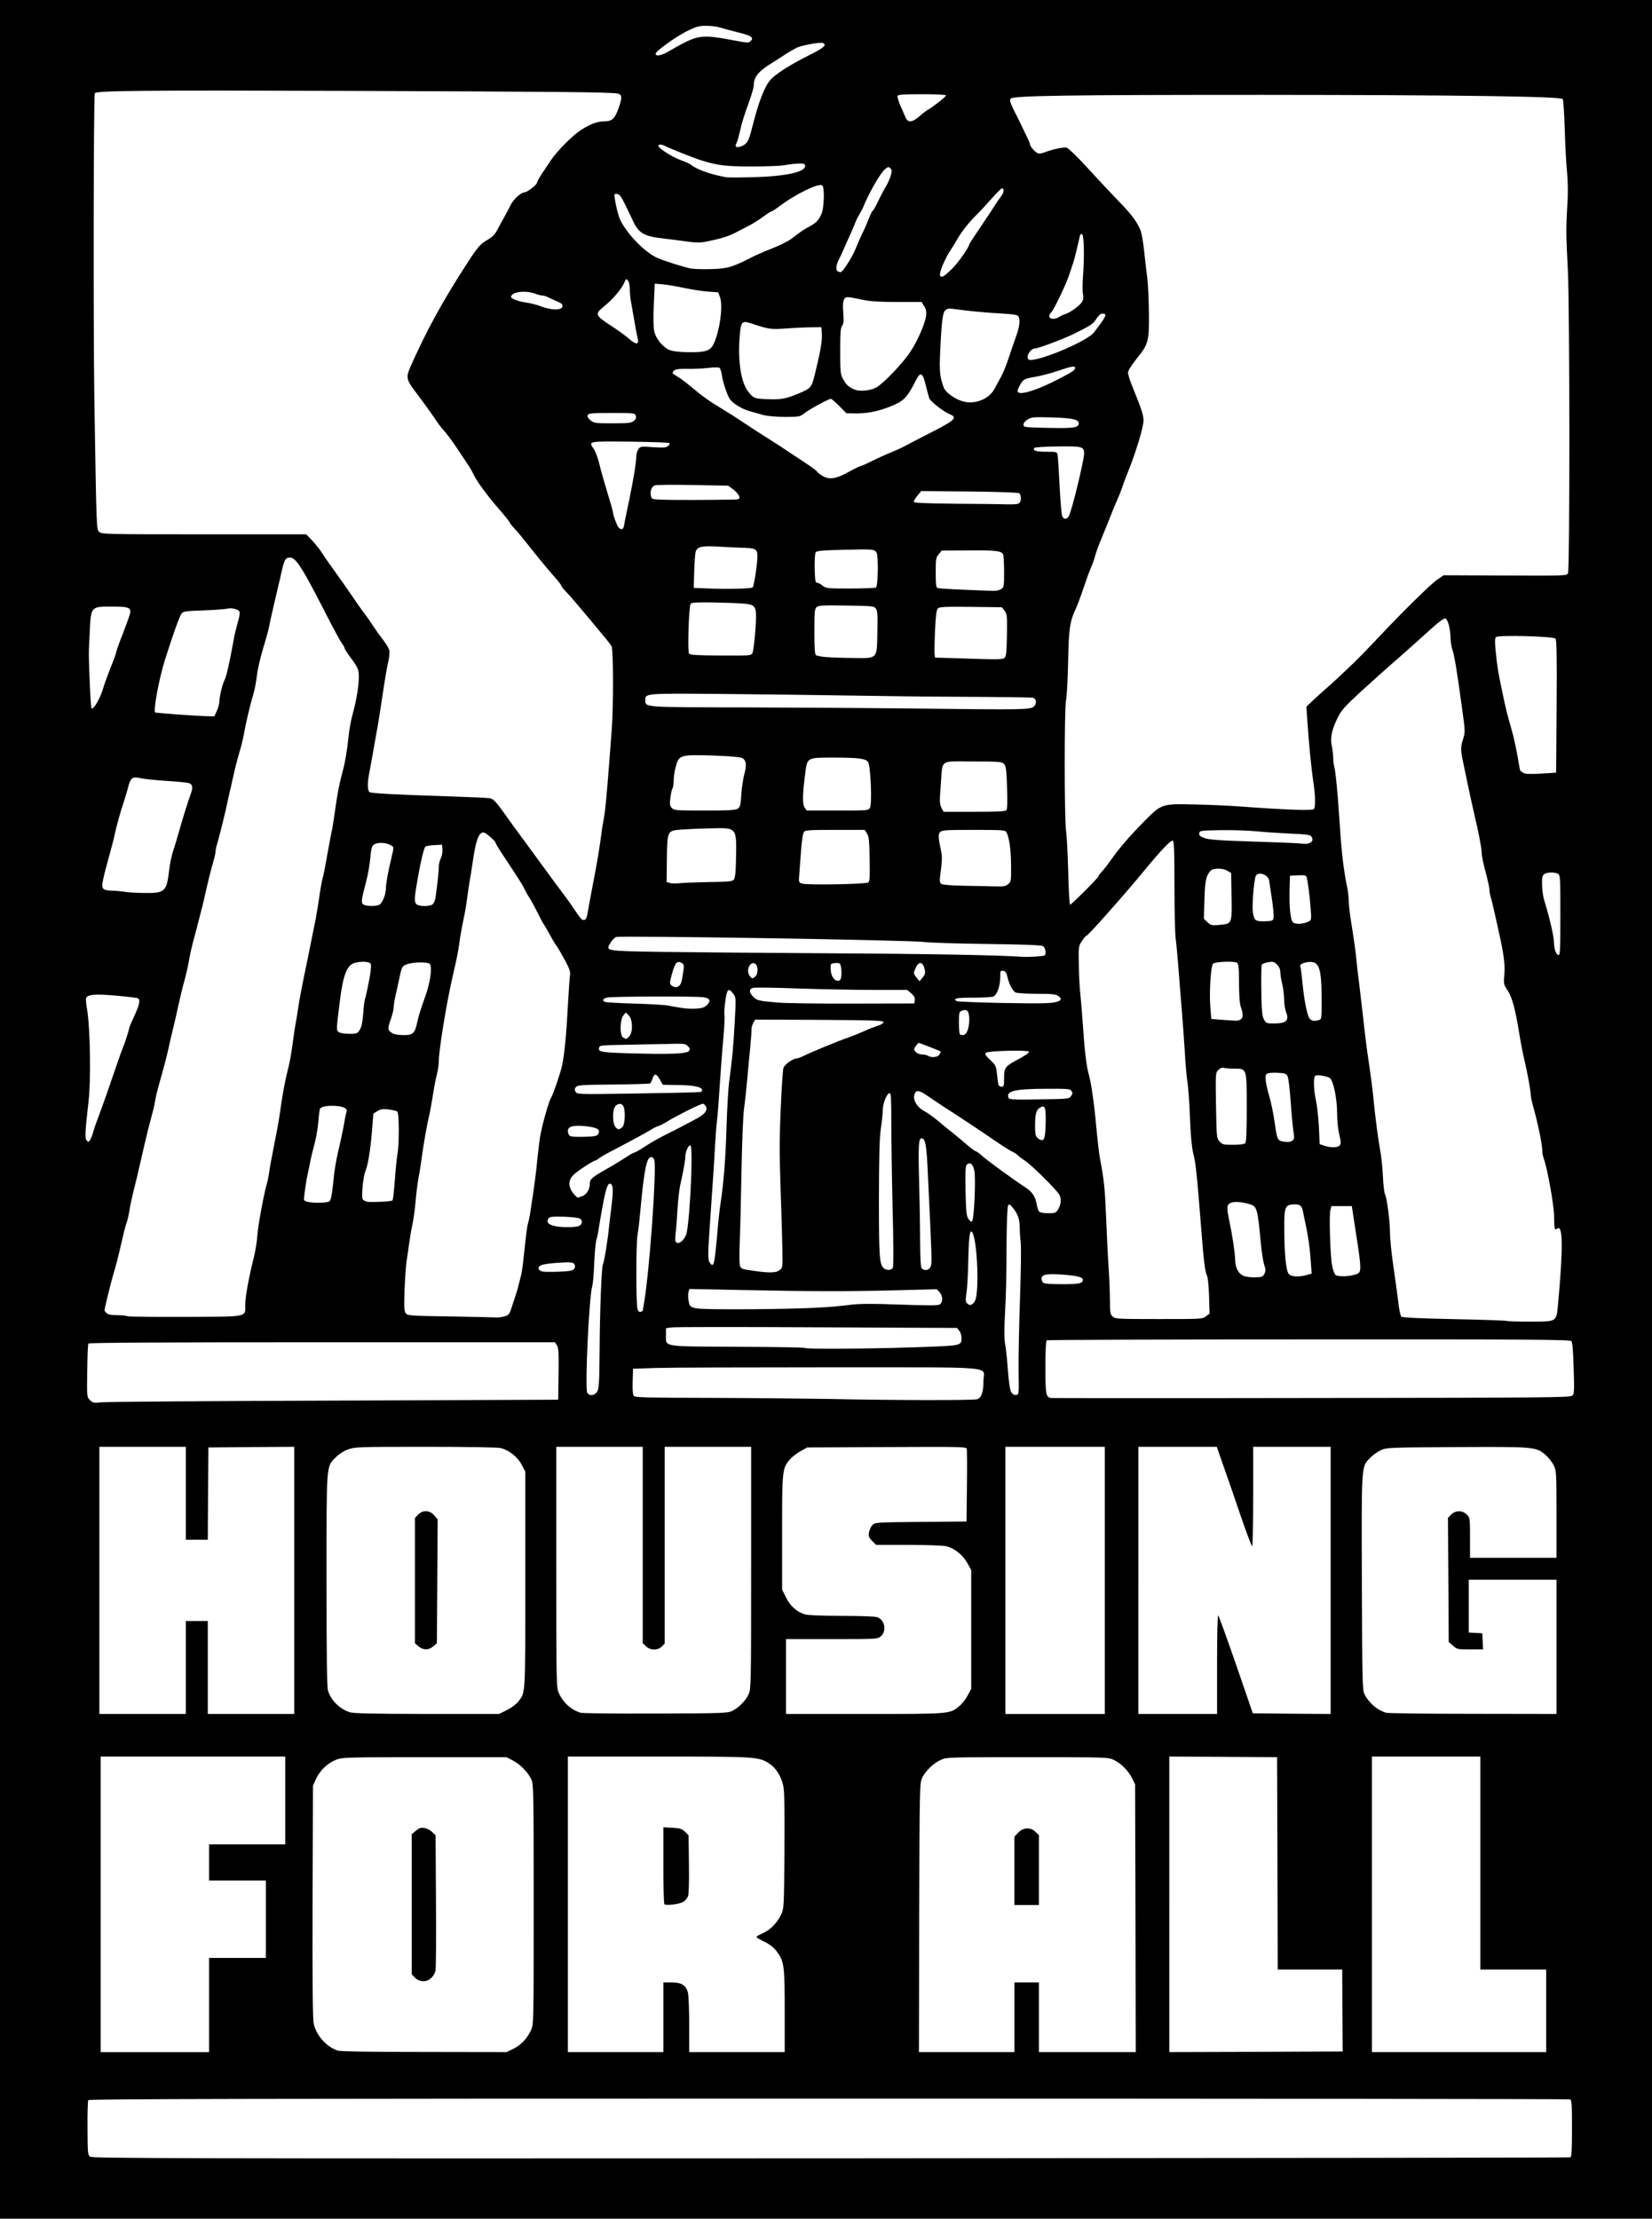 <?xml version="1.0" encoding="utf-8"?>
<!DOCTYPE svg PUBLIC "-//W3C//DTD SVG 1.0//EN" "http://www.w3.org/TR/2001/REC-SVG-20010904/DTD/svg10.dtd">
<svg version="1.0" xmlns="http://www.w3.org/2000/svg" width="2000px" height="2686px" viewBox="0 0 2000 2686" preserveAspectRatio="xMidYMid meet">
 <rect x="0" y="0" width="2000" height="2686" fill="#808080" stroke="none"/>
 <g fill="#000000">
  <path d="M0 1342.97 l0 -1342.97 1000 0 1000 0 0 1342.97 0 1342.97 -1000 0 -1000 0 0 -1342.97z m1898.13 1234.06 l0.31 -30.16 -3.44 -0.78 c-2.03 -0.47 -404.06 -0.63 -893.44 -0.47 l-889.84 0.47 -0.47 28.75 c-0.31 19.84 0.16 29.38 1.41 30.78 1.56 1.88 136.56 2.19 893.44 1.88 l891.56 -0.47 0.47 -30z m-1649.69 -154.38 l0 -57.03 34.38 0 34.38 0 0 -42.19 0 -42.19 -34.38 0 -34.38 0 0 -26.56 0 -26.56 46.09 0 46.09 0 0 -48.44 0 -48.44 -107.03 0 -107.03 0 0 174.22 0 174.22 60.94 0 60.94 0 0 -57.03z m368.44 52.97 c9.22 -4.53 16.56 -12.34 21.25 -22.34 3.28 -7.19 3.28 -8.13 3.28 -147.81 0 -131.41 -0.16 -140.94 -2.81 -146.56 -4.06 -8.59 -13.13 -17.97 -22.03 -22.66 l-7.97 -4.22 -94.53 0 c-89.22 0 -95 0.16 -102.19 2.97 -10.31 3.91 -20 13.13 -24.53 23.28 l-3.75 8.13 -0.47 135.16 c-0.31 91.72 0.16 137.66 1.25 143.13 2.97 14.53 15 28.13 28.91 33.13 3.13 1.09 36.56 1.72 100.16 1.72 l95.31 0.16 8.13 -4.06z m181.56 -38.13 l0 -42.19 14.69 0 c16.88 0 21.56 2.34 24.38 12.19 0.78 3.13 1.56 20.78 1.56 39.06 l0 33.13 53.13 0 53.13 0 0 -45 c0 -50.16 -0.78 -55.94 -9.84 -67.81 -3.44 -4.53 -8.13 -8.28 -14.69 -11.41 -9.22 -4.53 -9.69 -5 -9.69 -10.47 -0.16 -5.63 0.31 -6.09 7.66 -9.22 9.06 -3.91 17.66 -12.81 22.50 -23.13 3.13 -6.88 3.28 -9.69 3.75 -72.03 0.31 -46.25 0 -67.50 -1.41 -73.91 -2.34 -11.25 -8.75 -21.56 -16.56 -26.72 -12.97 -8.59 -15.47 -8.75 -129.69 -8.75 l-105.16 0 0 174.22 0 174.22 53.13 0 53.13 0 0 -42.19z m425 0 l0 -42.19 19.53 0 19.53 0 0 42.19 0 42.19 53.91 0 53.91 0 -0.31 -157.34 -0.47 -157.50 -3.59 -7.19 c-4.53 -9.38 -13.44 -18.13 -22.19 -22.34 -6.88 -3.28 -8.59 -3.28 -100 -3.28 -91.88 0 -93.13 0 -100.16 3.28 -8.91 4.06 -18.44 13.28 -22.50 21.72 -2.97 6.09 -3.13 10.78 -3.59 164.53 l-0.31 158.13 53.13 0 53.13 0 0 -42.19z m396.88 -3.13 l0 -45.31 -39.06 0 -39.06 0 -0.31 -128.44 -0.47 -128.59 -60.47 -0.47 -60.63 -0.31 0 174.22 0 174.22 100 0 100 0 0 -45.31z m246.88 0 l0 -45.31 -39.84 0 -39.84 0 0 -128.91 0 -128.91 -60.94 0 -60.94 0 0 174.22 0 174.22 100.78 0 100.78 0 0 -45.31z m-1646.88 -420.31 l0 -56.25 17.97 0 17.97 0 0 56.25 0 56.25 47.66 0 47.66 0 0 -157.03 0 -157.03 -47.19 0.31 -47.34 0.47 -0.47 55.94 -0.31 55.78 -17.97 0 -17.97 0 0 -56.25 0 -56.25 -47.66 0 -47.66 0 0 157.03 0 157.03 47.66 0 47.66 0 0 -56.25z m388.59 51.56 c5.31 -2.66 11.41 -7.19 13.75 -10.16 8.91 -11.88 8.59 -5.47 8.59 -142.81 l0 -126.41 -4.38 -8.28 c-4.69 -9.22 -14.84 -17.34 -25 -20.16 -3.59 -0.94 -36.41 -1.56 -86.56 -1.56 -77.97 0 -81.09 0.16 -89.53 3.28 -5.16 1.88 -11.09 5.78 -14.69 9.53 -11.56 11.72 -11.09 5.94 -11.09 144.22 0 89.53 0.47 125.16 1.88 129.06 2.50 7.34 8.91 16.09 14.84 20.16 11.09 7.66 11.56 7.66 99.84 7.81 l82.97 0 9.38 -4.69z m272.97 0.94 c8.13 -4.06 16.25 -12.34 19.84 -20.31 2.81 -6.09 2.97 -13.28 2.97 -148.13 l0 -141.88 -47.66 0 -47.66 0 0 119.06 0 119.06 -3.44 3.59 c-2.81 3.13 -4.84 3.59 -14.06 3.59 -9.38 0 -11.25 -0.47 -14.53 -3.91 l-3.91 -3.75 0 -118.91 0 -118.75 -47.66 0 -47.66 0 0 141.09 c0 138.28 0.16 141.09 3.28 147.97 5.16 11.41 14.69 20 26.41 23.59 2.19 0.63 40.78 1.09 85.94 0.94 77.66 -0.31 82.34 -0.47 88.13 -3.28z m262.03 1.41 c9.69 -3.28 17.97 -10.47 22.97 -20.16 l4.22 -7.97 0 -67.19 0 -67.19 -4.69 -8.44 c-5.31 -9.69 -15.47 -17.97 -25.31 -20.31 -3.75 -0.94 -23.28 -1.72 -45.78 -1.72 l-39.38 0 -4.69 -4.69 c-4.53 -4.53 -4.69 -5.31 -4.06 -15 0.47 -7.81 1.41 -10.78 4.06 -13.59 3.44 -3.44 4.06 -3.44 58.91 -3.91 l55.47 -0.47 0 -40.63 0 -40.63 -91.72 0.47 -91.88 0.47 -8.44 4.69 c-4.53 2.50 -10.31 7.03 -12.81 10 -8.91 10.94 -9.22 13.44 -9.22 83.75 l0 64.38 4.69 9.38 c5 10.16 12.34 16.88 21.72 20.16 4.06 1.41 17.03 2.03 44.84 2.19 23.13 0 41.09 0.63 43.91 1.56 6.41 2.34 9.06 7.97 9.06 19.22 -0.16 8.13 -0.63 9.69 -4.38 12.97 l-4.38 3.75 -55.47 0 -55.31 0 0 40.63 0 40.63 90.31 0 c77.03 0 91.41 -0.31 97.34 -2.34z m188.91 -154.69 l0 -157.03 -55.47 0 -55.47 0 0 157.03 0 157.03 55.47 0 55.47 0 0 -157.03z m135.94 96.72 l0 -60.16 5.78 0.47 5.94 0.47 20.47 59.38 20.47 59.38 42.50 0.47 42.34 0.31 0 -157.03 0 -157.03 -42.19 0 -42.19 0 0 60.16 0 60.16 -5.94 0 -5.94 0 -12.81 -37.19 c-6.88 -20.47 -16.25 -47.50 -20.78 -60.16 l-7.97 -22.97 -42.81 0 -42.81 0 0 157.03 0 157.03 42.97 0 42.97 0 0 -60.31z m410.94 -16.25 l0 -76.56 -48.44 0 -48.44 0 0 27.19 0 27.34 8.28 0.47 8.13 0.47 0.47 14.53 0.47 14.38 -20.31 0 c-20.31 0 -20.47 0 -25.47 -4.53 l-5.16 -4.53 -0.47 -79.84 -0.47 -79.84 3.91 -3.91 c3.44 -3.44 5.31 -3.91 14.22 -3.91 8.91 0 10.78 0.47 14.06 3.91 3.75 3.75 3.91 4.38 3.91 28.13 l0 24.22 47.66 0 47.66 0 0 -47.81 c0 -46.56 -0.16 -48.13 -3.44 -55 -2.03 -3.75 -6.41 -9.38 -9.84 -12.34 -11.56 -9.84 -13.28 -10 -102.50 -9.53 -77.97 0.47 -80.47 0.63 -87.50 3.75 -3.91 1.88 -9.69 5.94 -12.81 9.22 -10.94 11.25 -10.63 6.09 -10.16 146.25 0.47 119.06 0.63 125.94 3.44 131.09 5.63 10.63 15.16 18.75 25.94 22.03 2.19 0.63 47.34 1.25 100.47 1.25 l96.41 0.16 0 -76.56z m-1479.69 -302.97 l271.09 -0.94 0.47 -26.41 c0.31 -21.72 0 -27.03 -2.03 -30 l-2.34 -3.75 -277.34 0 c-152.34 0 -277.50 0.47 -277.81 1.25 -0.47 0.63 -1.09 13.59 -1.25 28.91 l-0.63 27.97 3.91 3.13 c2.97 2.34 5 2.81 9.38 1.88 2.97 -0.63 127.50 -1.56 276.56 -2.03z m778.59 -1.56 c6.56 -2.50 10 -19.38 5.16 -26.09 -2.19 -2.97 -5.78 -2.97 -173.13 -2.97 -93.91 0 -186.25 0.31 -205.16 0.78 l-34.38 0.78 -0.47 10.63 c-0.31 6.56 0.31 11.56 1.41 12.97 1.56 1.88 16.56 2.19 92.66 2.34 49.84 0.16 113.59 0.78 141.56 1.25 81.25 1.72 168.13 1.88 172.34 0.31z m719.84 -4.06 c2.19 -2.03 2.50 -5.63 1.88 -28.44 -0.47 -18.13 -1.25 -26.88 -2.66 -28.28 -1.56 -1.72 -57.81 -2.03 -313.13 -2.03 -171.09 0 -311.88 0.47 -312.66 0.94 -0.94 0.63 -1.56 11.88 -1.56 27.97 0 28.13 0.63 31.41 6.88 32.50 1.72 0.16 141.56 0.31 310.94 0 269.53 -0.31 308.13 -0.63 310.31 -2.66z m-1177.97 -20.94 c0.16 -7.34 0.31 -29.53 0.47 -49.38 0.16 -19.69 0.78 -40.47 1.41 -46.09 0.94 -7.66 0.78 -9.22 -0.47 -6.41 -2.34 5.31 -4.53 33.75 -6.09 78.13 -1.56 39.84 -1.25 44.84 2.50 39.84 1.25 -1.72 2.03 -7.81 2.19 -16.09z m508.59 -19.22 c0 -20 0.16 -64.84 0.63 -99.69 0.47 -47.03 0.16 -64.38 -1.25 -67.50 -4.22 -10 -5 -4.22 -5 38.75 0 23.75 -0.78 55.16 -1.72 69.84 -1.41 19.53 -1.41 29.22 0 36.88 0.94 5.63 2.34 20 3.28 31.72 1.41 18.75 2.50 26.25 3.91 26.25 0.16 0 0.31 -16.41 0.16 -36.25z m-98.91 -19.53 c22.81 -0.78 26.41 -1.25 27.66 -3.75 1.09 -1.88 0.78 -3.59 -1.25 -5.94 -2.66 -3.28 -2.97 -3.28 -169.06 -4.06 -91.56 -0.47 -168.59 -0.31 -171.41 0.16 -4.06 0.78 -5.16 1.72 -5.16 4.53 0 1.88 1.41 4.69 2.97 6.09 2.66 2.50 10 2.66 83.59 3.13 44.38 0.31 81.25 0.94 81.88 1.72 1.09 1.25 103.28 0 150.78 -1.88z m747.03 -33.13 c1.88 -2.03 3.28 -7.19 4.06 -15.31 2.50 -23.91 5 -67.03 4.53 -74.69 -0.63 -6.72 -1.09 -7.81 -4.53 -8.59 -3.75 -0.94 -3.91 -1.25 -4.84 -19.53 -0.94 -17.50 -7.97 -55.63 -12.19 -66.88 -0.94 -2.50 -1.72 -6.41 -1.72 -8.91 0 -8.28 -5.47 -34.38 -11.88 -57.19 -1.25 -4.38 -2.19 -9.53 -2.19 -11.56 0 -4.06 -4.06 -26.41 -7.03 -39.06 -2.34 -9.53 -5.31 -25.16 -7.03 -35.94 -4.38 -27.66 -8.59 -42.97 -13.75 -50.63 -5.31 -7.97 -5.31 -7.97 -4.53 -21.88 0.94 -13.28 -0.31 -22.81 -6.56 -50.94 -0.94 -3.91 -3.13 -13.75 -5 -21.88 -1.72 -8.13 -3.91 -16.88 -4.69 -19.38 -0.78 -2.50 -1.41 -6.25 -1.41 -8.28 0 -2.03 -1.41 -8.75 -2.97 -15 -4.53 -16.72 -6.41 -25.63 -6.41 -30 0 -5.16 -3.91 -25.31 -9.38 -48.44 -2.34 -10.31 -5.47 -24.06 -6.72 -30.47 -1.41 -6.41 -3.91 -18.59 -5.63 -26.88 -3.91 -17.66 -4.22 -31.09 -1.09 -40 2.03 -5.78 1.88 -9.06 -1.56 -33.44 -5.78 -41.88 -8.59 -59.53 -10.31 -63.75 -0.94 -2.19 -2.19 -9.84 -2.97 -17.19 -2.19 -23.13 -0.78 -23.13 -24.06 -1.41 -11.25 10.47 -23.75 21.56 -28.13 24.84 -4.22 3.28 -21.56 18.59 -38.28 33.91 -27.34 25 -31.09 29.06 -36.72 39.53 l-6.25 11.72 0.31 16.88 c0.16 9.38 1.09 19.53 2.03 22.66 1.56 5.16 2.50 17.19 7.66 87.03 1.56 21.25 4.06 40.31 7.34 56.09 1.25 5.94 2.19 13.75 2.19 17.50 0 3.59 0.94 13.28 2.19 21.25 5.16 32.97 5.94 38.59 7.19 51.25 0.63 7.34 2.03 18.91 2.97 25.78 0.78 6.88 2.66 22.34 4.06 34.38 1.41 12.03 3.13 27.81 4.06 35.16 0.78 7.34 2.81 22.03 4.53 32.81 1.56 10.78 3.75 27.34 4.69 36.72 2.34 24.84 6.09 52.97 8.59 66.41 1.25 6.41 2.66 20 3.13 30.16 0.47 10.16 1.56 19.84 2.34 21.41 2.50 4.53 6.25 33.28 6.25 47.34 0 7.19 1.88 25.31 4.06 40.16 2.19 15 4.84 34.53 5.94 43.28 0.94 8.91 2.66 16.88 3.59 17.81 1.25 1.25 20.47 2.19 64.69 3.13 34.53 0.63 63.13 1.72 63.59 2.19 0.47 0.47 10.78 0.78 22.97 0.78 20 0 22.50 -0.31 24.84 -2.97z m-421.72 -3.59 l4.38 -3.44 -0.78 -16.56 c-0.47 -9.22 -1.72 -18.28 -2.81 -20.16 -1.88 -3.75 -3.59 -16.88 -6.25 -50.94 -5.63 -71.25 -6.88 -84.22 -10.31 -97.66 -1.56 -6.41 -2.97 -22.03 -3.75 -42.19 -0.63 -17.66 -2.03 -36.72 -2.97 -42.50 -0.94 -5.63 -2.50 -22.50 -3.28 -37.50 -0.94 -14.84 -2.66 -38.91 -3.91 -53.59 -1.25 -14.53 -2.97 -36.72 -3.91 -49.22 -0.94 -12.50 -2.34 -27.34 -3.13 -33.13 -0.94 -5.78 -1.56 -33.91 -1.56 -62.50 l-0.16 -52.03 -6.25 7.03 c-8.13 9.22 -14.06 16.09 -22.19 25.94 -21.09 25.78 -66.72 77.19 -68.44 77.19 -0.63 0 -3.13 2.66 -5.31 5.78 -3.75 5.63 -3.91 7.03 -3.75 25.47 0 10.78 0.63 24.84 1.41 31.25 0.94 6.41 2.19 22.34 3.13 35.16 1.88 29.69 4.38 51.09 7.03 60.16 3.13 10.94 6.72 35.78 9.38 65.63 1.41 15 3.28 31.25 4.22 35.94 5.16 27.50 6.09 37.03 7.50 71.09 0.78 20.63 2.19 48.75 3.13 62.50 0.94 13.75 1.56 31.88 1.56 40.31 0 22.97 -4.06 21.41 54.53 21.41 47.19 0 48.28 0 52.50 -3.44z m-1165.94 -2.03 c2.03 -1.72 2.66 -4.69 2.66 -12.03 0 -9.53 4.22 -32.19 10.63 -58.28 1.72 -6.88 3.59 -18.44 4.06 -25.78 0.78 -11.72 7.97 -50.63 11.72 -63.28 0.78 -2.50 1.88 -8.13 2.50 -12.50 0.47 -4.22 3.28 -19.69 6.25 -34.38 2.97 -14.53 6.09 -31.88 6.88 -38.28 2.34 -17.50 6.09 -38.59 8.91 -49.22 3.13 -12.19 4.53 -20.31 6.88 -37.50 0.94 -7.66 2.50 -17.50 3.28 -21.88 0.94 -4.22 2.19 -12.34 2.97 -17.97 1.25 -9.06 4.69 -27.19 11.72 -60.63 1.25 -6.09 3.28 -16.41 4.53 -22.66 1.25 -6.09 3.28 -16.56 4.69 -22.97 1.25 -6.41 3.44 -19.84 4.84 -29.69 1.41 -9.84 3.28 -20 4.22 -22.66 0.78 -2.50 3.13 -14.53 5.16 -26.56 2.19 -12.03 4.53 -24.69 5.31 -28.13 0.94 -3.44 2.66 -14.69 4.06 -25 2.50 -18.75 5.31 -33.75 9.38 -48.44 2.97 -10.78 5.16 -23.91 7.03 -41.41 0.78 -8.13 2.97 -20 4.69 -26.41 3.75 -13.13 7.81 -34.69 7.81 -41.25 0 -4.69 -1.88 -8.13 -11.25 -20.78 -3.28 -4.38 -5.94 -8.59 -5.94 -9.53 0 -0.94 -1.41 -3.44 -3.13 -5.63 -1.72 -2.19 -9.69 -16.88 -17.81 -32.66 -7.97 -15.78 -17.97 -34.84 -22.19 -42.66 -7.97 -15 -17.34 -27.81 -19.38 -26.56 -0.78 0.47 -2.50 6.25 -3.91 12.97 -1.56 6.56 -5.47 23.28 -8.75 37.03 -3.13 13.75 -6.41 27.81 -6.88 31.25 -0.63 3.44 -3.91 15.47 -7.34 26.56 -3.44 11.25 -6.72 25.94 -7.50 32.81 -0.78 6.88 -2.50 16.41 -3.91 21.09 -4.06 13.44 -9.69 37.19 -11.72 49.22 -1.09 6.09 -3.59 16.56 -5.78 23.44 -2.03 6.88 -4.69 17.03 -5.94 22.66 -1.25 5.63 -3.28 14.69 -4.53 20.31 -1.41 5.63 -3.13 13.28 -3.91 17.19 -1.72 9.06 -9.22 39.22 -12.03 48.75 -1.25 4.06 -2.19 8.59 -2.19 10 0 1.41 -0.94 6.25 -2.19 10.63 -3.75 13.13 -6.56 24.38 -9.53 37.66 -1.56 6.88 -3.59 16.09 -4.84 20.31 -1.09 4.38 -2.97 12.03 -4.38 17.19 -1.25 5.16 -3.75 14.84 -5.63 21.41 -1.88 6.72 -4.38 17.66 -5.47 24.22 -1.09 6.72 -3.75 18.59 -5.94 26.25 -2.19 7.81 -5.31 20.78 -7.03 28.91 -1.72 8.13 -4.53 20.47 -6.25 27.34 -1.72 6.88 -4.22 17.81 -5.63 24.22 -2.81 12.66 -5 20.94 -11.25 42.97 -2.19 7.81 -4.69 17.97 -5.31 22.66 -0.78 4.69 -2.97 13.59 -4.69 19.53 -1.72 6.09 -5.31 20.47 -7.97 32.03 -2.66 11.56 -5.94 25.63 -7.19 31.25 -1.25 5.63 -2.97 12.66 -3.75 15.63 -4.22 16.88 -6.41 26.72 -7.50 34.38 -0.78 4.69 -2.19 10.47 -2.97 12.66 -1.56 3.75 -3.59 12.19 -9.22 36.56 -1.41 6.09 -4.38 17.66 -6.72 25.78 -2.50 8.13 -5.63 20 -7.03 26.41 -3.28 13.75 -2.97 14.22 11.72 14.22 5.63 0 10.94 0.63 12.03 1.25 0.94 0.63 30.16 0.94 64.84 0.78 53.28 -0.47 63.44 -0.78 65.78 -2.81z m325.94 -10.78 c2.03 -6.09 4.22 -13.13 5.16 -15.78 0.78 -2.50 2.19 -7.19 2.81 -10.16 0.78 -2.97 2.03 -8.28 2.97 -11.72 0.94 -3.44 2.66 -17.66 4.06 -31.56 1.41 -13.91 3.13 -27.19 3.91 -29.69 0.78 -2.34 2.34 -9.22 3.13 -15.31 5.16 -33.44 6.56 -44.22 8.44 -64.06 1.25 -12.03 2.97 -25.31 3.91 -29.69 3.13 -15.78 10.31 -40.31 12.66 -43.75 2.19 -3.28 10.94 -28.59 13.13 -38.28 3.13 -14.38 5.31 -36.25 7.19 -75.31 l1.72 -33.91 -5.78 -10.63 c-3.28 -5.94 -7.34 -12.66 -9.06 -15.31 -1.88 -2.50 -4.06 -6.09 -5 -7.81 -5.47 -10 -10.63 -18.91 -11.72 -20.31 -0.63 -0.94 -3.91 -6.88 -7.03 -13.28 -3.13 -6.41 -7.50 -14.38 -9.69 -17.81 -2.34 -3.59 -5 -8.44 -6.09 -10.78 -1.88 -4.38 -8.28 -14.22 -25.78 -40.63 -5 -7.50 -9.06 -14.22 -9.06 -14.84 0 -0.78 -2.19 -3.28 -4.84 -5.94 -4.22 -4.06 -5 -4.22 -6.56 -2.03 -2.03 2.81 -4.53 14.22 -7.19 32.66 -0.94 6.41 -2.34 15.31 -3.13 19.53 -0.78 4.38 -2.34 14.22 -3.28 21.88 -0.94 7.81 -2.97 20 -4.69 27.34 -1.56 7.34 -3.75 19.22 -4.69 26.56 -1.72 12.34 -2.66 17.19 -8.59 42.97 -7.34 32.34 -16.41 88.13 -16.41 100.94 0 3.91 -0.94 10.78 -2.19 15.47 -1.25 4.69 -3.44 15.94 -4.84 25 -1.41 9.06 -3.44 20.63 -4.69 25.78 -2.97 12.81 -6.56 33.28 -8.75 49.22 -0.94 7.34 -2.66 18.91 -4.06 25.63 -1.25 6.88 -2.81 19.84 -3.59 28.91 -0.78 9.06 -2.50 21.88 -3.91 28.28 -1.41 6.41 -3.13 16.72 -3.91 22.66 -0.78 6.09 -2.03 14.84 -2.81 19.53 -0.94 4.69 -2.03 18.44 -2.50 30.63 -0.63 17.34 -0.47 22.66 1.25 25 2.19 2.81 5.47 2.97 54.38 3.75 28.59 0.47 54.22 0.16 56.88 -0.63 4.22 -1.09 5.16 -2.50 8.28 -12.50z m374.38 2.34 c11.25 -0.78 27.66 -2.34 36.72 -3.44 12.19 -1.41 27.50 -1.41 60.16 -0.31 47.97 1.56 52.19 1.09 46.09 -5.47 -3.13 -3.44 -3.44 -3.44 -46.56 -2.19 -54.06 1.41 -117.50 1.25 -189.84 -0.47 -60.63 -1.41 -59.69 -1.41 -57.50 6.88 0.94 3.13 2.50 4.38 7.50 5.63 7.81 1.88 114.84 1.41 143.44 -0.63z m188.75 -24.38 c0.47 -5.94 0.31 -15.47 -0.31 -21.09 -1.09 -9.22 -1.25 -8.28 -1.56 10.16 -0.16 11.25 -0.63 22.03 -0.94 24.22 -0.78 3.28 -0.63 3.44 0.47 0.78 0.78 -1.72 1.88 -7.97 2.34 -14.06z m-399.69 -9.53 c5.31 -46.88 10.47 -130.78 7.81 -128.44 -1.25 1.09 -3.91 23.75 -7.03 56.72 -0.78 9.53 -2.19 21.41 -3.13 26.56 -1.56 9.38 -2.19 69.22 -0.78 67.66 0.47 -0.31 1.88 -10.47 3.13 -22.50z m506.25 3.91 c-8.44 -0.78 -14.69 -0.63 -15.47 0.31 -0.94 0.78 4.22 1.25 14.06 1.25 l15.47 -0.31 -14.06 -1.25z m239.69 -8.28 c1.09 -1.41 1.25 -3.44 0.16 -6.56 -0.78 -2.50 -2.19 -12.66 -3.13 -22.50 -4.06 -42.97 -4.69 -45.47 -13.13 -48.44 -5.47 -1.88 -16.09 -2.03 -17.19 -0.31 -0.47 0.63 0.16 5.47 1.41 10.63 3.13 13.75 7.03 41.09 7.03 48.28 0 9.22 4.38 16.88 10.94 19.06 7.34 2.50 11.72 2.50 13.91 -0.16z m52.19 -1.09 l5.94 -1.56 -0.94 -8.91 c-2.19 -21.09 -6.72 -48.13 -10 -59.53 -1.72 -5.78 -5.78 -7.81 -9.06 -4.38 -3.59 3.59 -4.53 23.59 -2.34 50.78 1.25 14.69 2.19 20 4.38 22.34 3.13 3.44 4.06 3.59 12.03 1.25z m60.78 -0.78 c5.16 -1.41 5.16 -2.34 -3.28 -56.09 l-2.66 -17.19 -6.88 -0.47 c-3.59 -0.31 -7.34 0.16 -8.28 1.09 -2.19 2.19 -1.72 51.41 0.63 62.66 1.09 4.69 2.97 9.53 4.38 10.63 2.19 1.72 7.97 1.56 16.09 -0.63z m-698.91 -4.84 l3.75 -2.50 -0.94 -41.56 c-0.63 -22.81 -1.56 -57.50 -2.03 -76.88 -1.09 -37.03 1.56 -115.63 4.22 -124.06 1.25 -4.53 11.72 -11.72 16.56 -11.72 1.09 0 4.53 -1.41 7.81 -2.97 7.50 -3.91 41.72 -17.97 55.16 -22.66 5.63 -2.03 13.75 -5.31 17.97 -7.34 l7.81 -3.75 -64.84 -0.47 c-56.09 -0.31 -65 0 -66.56 2.03 -1.72 2.34 -5.31 32.03 -8.59 69.53 -0.94 11.56 -2.66 27.97 -3.91 36.25 -1.25 8.91 -2.19 27.66 -2.19 45 0 16.41 -0.78 52.66 -1.72 80.63 -0.94 27.97 -1.25 52.50 -0.78 54.53 1.09 4.06 1.72 4.38 18.13 6.72 15 2.19 16.09 2.03 20.16 -0.78z m-253.28 0 c-1.56 -0.31 -4.38 -0.31 -6.25 0 -2.03 0.31 -0.78 0.63 2.66 0.63 3.44 0.16 5 -0.16 3.59 -0.63z m391.25 -3.91 c0.78 -2.66 -1.56 -121.56 -3.13 -148.91 l-1.09 -21.88 -2.03 17.97 c-2.97 25.47 -2.03 144.06 1.09 150.47 2.34 4.53 4.22 5.31 5.16 2.34z m45 -39.53 c-1.09 -18.91 -2.50 -44.53 -3.13 -57.03 -0.63 -13.75 -0.78 0.16 -0.47 35.94 0.47 32.19 1.09 59.69 1.56 60.94 0.63 1.72 1.25 1.25 2.34 -1.56 0.94 -2.50 0.78 -15.94 -0.31 -38.28z m-393.28 20.31 c3.13 -18.44 4.53 -32.97 2.81 -26.56 -3.75 12.66 -8.13 43.44 -5.94 41.41 0.47 -0.47 1.88 -7.03 3.13 -14.84z m98.13 -22.97 c1.72 -7.81 6.25 -65.63 5.31 -66.56 -0.31 -0.31 -0.94 2.81 -1.56 7.03 -0.47 4.06 -1.72 10.31 -2.66 13.75 -1.41 5.16 -4.06 36.72 -4.38 50.63 0 5.47 1.72 2.81 3.28 -4.84z m-132.97 -7.50 c1.56 -1.09 -1.25 -1.41 -9.38 -1.41 -8.28 0.16 -10.63 0.47 -7.81 1.41 5.63 1.72 14.38 1.72 17.19 0z m582.81 -20.63 c2.19 -3.59 2.50 -5.63 1.41 -7.81 -2.97 -5.63 -33.44 -35.78 -41.56 -41.25 -4.53 -2.97 -8.59 -6.09 -9.06 -6.88 -0.63 -0.94 -3.28 -2.66 -5.94 -3.91 -2.81 -1.25 -10.63 -6.09 -17.50 -10.78 -31.88 -21.88 -56.72 -38.44 -57.97 -38.44 -0.47 0 -3.59 -2.03 -6.72 -4.38 -3.13 -2.50 -8.75 -6.41 -12.66 -8.75 -3.91 -2.34 -8.59 -5.31 -10.47 -6.56 -3.13 -2.34 -3.28 -2.19 -2.50 0.94 0.94 3.44 7.50 9.38 10.63 9.38 0.94 0 7.19 4.38 13.75 9.84 6.41 5.31 16.25 13.28 21.56 17.50 5.31 4.38 13.13 10.78 17.34 14.53 4.22 3.59 8.28 6.56 9.06 6.56 0.94 0 4.38 2.50 7.66 5.47 6.72 6.09 37.66 28.59 52.03 37.97 9.06 5.94 12.66 11.25 14.38 22.03 1.25 7.03 3.59 9.53 8.91 9.53 3.44 0 5.31 -1.25 7.66 -5z m-101.72 -37.19 c-0.63 -2.19 -1.09 5.63 -1.09 17.19 l0.16 21.09 1.09 -17.19 c0.63 -9.38 0.47 -18.91 -0.16 -21.09z m-303.59 0.78 c1.41 -12.03 2.81 -34.22 2.97 -49.22 l0.47 -27.34 -2.03 17.97 c-1.09 9.84 -2.03 24.84 -2.19 33.13 -0.16 8.28 -0.78 18.59 -1.56 22.66 -0.78 4.06 -1.88 14.53 -2.19 23.13 -0.94 19.53 0.94 11.41 4.53 -20.31z m-477.19 27.03 c1.88 -1.56 2.97 -6.88 4.38 -20 1.72 -18.75 3.44 -28.13 10.16 -57.81 2.19 -9.84 3.91 -20 3.59 -22.66 -0.47 -4.53 -0.78 -4.69 -8.44 -5.16 -11.09 -0.63 -12.50 1.09 -13.59 17.97 -0.63 7.66 -2.81 20.94 -5.16 29.38 -2.34 8.59 -4.38 17.34 -4.84 19.53 -0.31 2.19 -1.56 8.44 -2.81 14.06 -1.25 5.63 -2.50 13.44 -2.97 17.50 -0.78 6.56 -0.47 7.34 2.66 7.97 7.19 1.41 14.69 1.09 17.03 -0.78z m78.75 -23.91 c1.09 -12.81 2.66 -27.66 3.59 -32.81 2.34 -12.81 2.19 -40.31 -0.16 -42.66 -2.81 -2.81 -12.97 -2.34 -16.56 0.94 -2.66 2.19 -3.44 5.94 -5 25.31 -1.56 19.84 -3.59 31.25 -9.38 53.13 -1.72 6.56 -2.03 17.81 -0.47 19.38 0.63 0.63 6.72 0.78 13.75 0.63 l12.50 -0.47 1.72 -23.44z m234.22 11.72 c1.25 -2.50 2.34 -6.56 2.34 -9.22 0 -5.47 2.19 -7.34 20.94 -18.13 7.50 -4.22 17.66 -10.47 22.50 -13.59 4.84 -3.28 9.69 -5.94 10.47 -5.94 0.94 0 4.69 -2.19 8.59 -4.69 11.72 -7.81 4.84 -5.31 -12.50 4.69 -9.06 5.16 -16.88 9.38 -17.66 9.38 -0.63 0 -4.06 1.88 -7.81 4.22 -3.59 2.34 -7.97 5 -9.69 5.94 -19.06 10.47 -28.91 18.13 -28.91 22.66 0 3.44 4.38 9.38 7.03 9.38 1.25 0 3.28 -2.03 4.69 -4.69z m908.91 -57.97 c-0.16 -2.03 -0.94 -14.22 -1.88 -27.19 -2.03 -33.91 -5.63 -44.53 -15.16 -44.53 -4.38 0 -4.69 3.75 -1.09 19.53 1.41 6.09 2.97 20.47 3.59 32.03 l0.94 21.09 5.47 1.88 c7.03 2.34 8.75 1.88 8.13 -2.81z m-113.13 -0.16 c1.41 -1.41 1.88 -12.03 1.88 -38.28 0 -43.13 0.16 -42.66 -15.63 -42.66 -13.13 0 -13.13 -0.31 -12.19 40.94 0.78 33.13 0.94 34.22 4.38 37.97 2.97 3.13 5.16 3.91 11.72 3.91 4.38 0 8.75 -0.78 9.84 -1.88z m57.50 -10.94 c-0.47 -4.53 -1.56 -19.22 -2.50 -32.50 -2.19 -29.22 -3.13 -31.88 -12.19 -32.50 -8.91 -0.63 -9.53 1.72 -4.53 18.28 2.19 7.34 5.16 21.88 6.72 32.19 1.41 10.31 3.28 19.69 4.22 20.78 0.78 0.94 3.13 1.88 5.31 1.88 3.75 0 3.75 -0.31 2.97 -8.13z m-299.53 -7.81 c0 -8.75 -0.47 -11.88 -1.41 -9.84 -2.34 5.47 -1.72 22.66 0.94 22.66 0.31 0 0.63 -5.78 0.47 -12.81z m-543.59 9.84 c0 -1.56 -15.78 -3.28 -20.16 -2.19 -1.88 0.47 -2.81 1.41 -2.34 2.19 1.09 1.88 22.50 1.88 22.50 0z m34.38 -18.91 c0 -3.28 -0.63 -6.41 -1.41 -6.88 -1.88 -1.25 -3.75 7.50 -2.50 11.56 1.56 4.84 3.91 2.03 3.91 -4.69z m-637.03 -4.69 c5 -12.66 11.88 -32.34 20.78 -58.59 3.75 -11.09 7.50 -21.72 8.28 -23.44 0.94 -1.72 2.97 -7.97 4.84 -14.06 1.88 -5.94 5.47 -15.78 8.13 -21.88 7.03 -16.25 6.88 -15.94 0.94 -16.88 -10.16 -1.88 -44.22 -2.81 -46.41 -1.41 -1.72 1.25 -1.72 3.28 -0.31 11.41 0.94 5.47 2.19 28.28 2.66 50.63 0.94 37.66 0.31 54.38 -3.44 79.69 -1.25 8.13 -0.31 7.03 4.53 -5.47z m713.75 8.28 c2.03 -2.34 1.88 -2.34 -1.72 -0.47 -5.31 2.66 -5.63 3.13 -2.81 3.13 1.41 0 3.44 -1.09 4.53 -2.66z m47.81 -32.03 c-0.31 -2.03 -0.63 -0.78 -0.63 2.66 -0.16 3.44 0.16 5 0.63 3.59 0.31 -1.56 0.31 -4.38 0 -6.25z m411.41 1.88 l3.91 -1.25 -3.91 -0.47 c-8.28 -0.78 -50.94 0.63 -53.91 1.88 -4.06 1.56 48.75 1.56 53.91 -0.16z m-530.47 -6.09 c21.25 -1.09 20.94 -1.25 -13.28 -1.41 -19.38 0 -36.56 0.47 -38.28 1.25 -3.75 1.56 20.16 1.72 51.56 0.16z m45 0.31 c-2.03 -0.31 -4.69 -2.19 -5.94 -4.06 -1.25 -1.88 -2.34 -2.50 -2.34 -1.41 0 1.09 -2.34 2.97 -5 4.22 -5 2.19 -5 2.19 5.78 2.03 6.09 0 9.38 -0.47 7.50 -0.78z m79.06 -38.28 c2.50 -22.19 5.31 -68.44 4.22 -69.53 -2.03 -2.19 -2.81 1.56 -2.81 13.13 0 6.72 -0.94 23.75 -2.19 37.97 -1.25 14.22 -2.50 31.09 -2.97 37.50 -0.63 10.31 -0.47 10.78 0.63 3.91 0.78 -4.22 2.19 -14.69 3.13 -22.97z m342.03 -0.63 l5.78 -3.59 -12.97 -0.16 -13.13 0 4.06 4.84 c2.19 2.66 4.06 5.47 4.06 6.41 0 0.94 1.41 0.47 3.13 -1.09 1.72 -1.56 5.78 -4.53 9.06 -6.41z m-404.38 -9.53 c7.03 -0.78 7.81 -1.25 4.53 -2.03 -5.63 -1.56 -27.34 0 -24.53 1.72 2.50 1.56 8.59 1.72 20 0.31z m-70.63 -1.56 c-1.56 -0.31 -4.06 -0.31 -5.47 0 -1.56 0.47 -0.31 0.78 2.66 0.78 2.97 0 4.22 -0.31 2.81 -0.78z m11.25 -24.69 c0.63 -5.78 0 -8.75 -1.56 -7.81 -0.78 0.47 -1.56 3.91 -1.56 7.50 0 6.41 2.50 6.72 3.13 0.31z m-263.59 1.09 c1.41 -1.56 3.59 -7.66 4.84 -13.59 1.25 -6.09 5 -18.28 8.44 -27.34 6.41 -17.19 8.75 -27.81 7.19 -31.88 -1.25 -3.13 -12.66 -3.44 -19.84 -0.31 -4.84 2.03 -5.31 2.81 -7.97 15.16 -1.56 7.19 -3.75 17.50 -5 22.81 -1.25 5.31 -2.19 11.88 -2.19 14.53 0 2.66 -1.09 7.34 -2.34 10.47 -3.13 7.50 -2.97 9.06 1.25 11.09 5.47 2.66 12.81 2.19 15.63 -0.94z m-64.69 -4.06 c2.19 -3.44 3.28 -7.97 3.44 -13.59 0 -8.91 0.78 -13.28 5.94 -37.81 4.38 -20.47 4.38 -19.84 -2.81 -19.84 -6.25 0 -9.69 2.19 -12.81 8.13 -3.13 5.78 -7.34 23.75 -8.28 35.63 -0.63 6.41 -1.88 15.47 -2.66 20.16 -1.56 7.66 -1.41 8.75 1.09 10.63 1.56 1.09 5 2.03 7.81 2.03 4.06 0 5.78 -1.09 8.28 -5.31z m737.66 -6.72 c0 -2.81 -0.63 -5.16 -1.56 -5.16 -0.78 0 -1.56 3.28 -1.56 7.50 0 5.31 0.47 6.72 1.56 5 0.78 -1.25 1.56 -4.69 1.56 -7.34z m381.41 -2.19 c1.88 -0.94 2.66 -2.34 1.88 -3.44 -0.63 -1.09 -1.72 -7.50 -2.19 -14.38 -1.09 -16.25 -4.38 -34.84 -6.72 -39.84 -1.09 -2.50 -3.44 -4.06 -5.94 -4.38 -5.94 -0.63 -6.56 2.81 -5.63 30.63 0.94 27.03 2.81 33.13 10.78 33.13 2.66 0 6.09 -0.78 7.81 -1.72z m-52.66 -6.72 c-0.63 -1.72 -1.41 -14.53 -1.72 -28.28 -0.47 -15.31 -1.41 -25.78 -2.50 -27.19 -2.03 -2.34 -17.50 -1.56 -20.16 1.09 -2.19 2.19 -4.06 29.38 -2.97 44.06 l0.94 13.28 11.72 0.78 c14.53 0.94 16.25 0.63 14.69 -3.75z m97.50 -20.78 c-0.78 -28.75 -2.34 -33.75 -10.16 -34.53 -4.84 -0.47 -5 -0.31 -4.38 3.91 0.31 2.34 1.09 9.38 1.56 15.31 1.09 13.75 5.31 35.31 7.34 37.97 0.94 0.94 2.66 1.88 4.06 1.88 2.03 0 2.19 -3.44 1.56 -24.53z m-745.94 9.22 c3.44 -2.03 -5.63 -3.28 -22.50 -3.13 -14.38 0 -16.72 0.31 -11.72 1.41 17.34 3.91 29.53 4.53 34.22 1.72z m249.22 -7.19 l-4.06 -3.59 -69.38 -0.94 c-38.13 -0.63 -78.28 -1.56 -89.38 -2.19 -18.13 -0.78 -19.84 -0.63 -18.91 1.56 2.50 6.56 27.19 8.44 115.47 8.59 l70.31 0.16 -4.06 -3.59z m151.56 0.63 c-26.25 -0.78 -27.81 -1.41 -31.25 -9.53 l-1.88 -4.84 -2.97 7.66 c-1.56 4.06 -2.81 7.66 -2.81 7.97 0 0.16 14.22 0.16 31.72 0 l31.56 -0.31 -24.38 -0.94z m-429.69 -24.69 c0 -3.75 -0.16 -3.91 -1.41 -1.09 -1.88 4.38 -1.88 7.34 0 6.25 0.94 -0.47 1.56 -2.81 1.41 -5.16z m192.50 -9.84 c-0.94 -2.50 -1.56 -2.81 -1.56 -1.09 -0.16 3.44 1.88 8.59 2.50 6.56 0.31 -0.94 -0.16 -3.44 -0.94 -5.47z m246.72 -21.72 c0 -0.78 -1.56 -1.88 -3.44 -2.34 -2.03 -0.47 -35.63 -1.56 -74.69 -2.34 -39.06 -0.94 -77.03 -2.19 -84.38 -2.97 -7.34 -0.78 -36.41 -1.56 -64.84 -1.56 -28.28 -0.16 -74.69 -0.94 -103.13 -1.72 -28.28 -0.78 -80.31 -1.56 -115.47 -1.88 l-63.75 -0.47 -3.13 3.91 -3.13 3.91 45 1.09 c24.84 0.63 115.47 1.56 201.41 2.03 85.94 0.63 170.31 1.56 187.50 2.19 49.38 1.88 82.03 1.88 82.03 0.16z m625 -59.38 c0 -26.41 -0.16 -28.13 -3.13 -29.69 -2.19 -1.25 -4.06 -1.25 -6.25 0 -3.91 2.03 -4.22 11.56 -0.78 22.81 4.38 13.91 5.16 16.88 7.03 26.09 0.94 4.84 2.03 8.91 2.50 8.91 0.31 0 0.63 -12.66 0.63 -28.13z m-400.31 19.84 c1.41 -1.09 1.88 -8.28 1.88 -26.09 l0 -24.53 -5.47 -2.97 c-6.72 -3.59 -9.69 -2.19 -13.91 6.56 -2.34 4.53 -3.13 10.63 -3.75 24.38 l-0.63 18.28 4.22 4.06 c3.75 3.28 5.31 3.75 10 2.97 3.13 -0.63 6.56 -1.72 7.66 -2.66z m95.63 -1.09 c3.28 -1.72 3.28 -3.75 -0.16 -30.63 -2.03 -15.16 -2.81 -16.72 -8.59 -15.94 l-4.53 0.47 0 19.53 c0.16 24.22 1.09 28.13 6.41 28.13 2.19 0 5.31 -0.78 6.88 -1.56z m-42.97 -1.41 c0.47 -0.94 -0.31 -8.75 -1.72 -17.66 -1.41 -8.91 -2.81 -18.28 -3.13 -21.09 -0.78 -5 -4.69 -7.97 -7.34 -5.31 -0.78 0.78 -1.88 10.31 -2.34 21.41 -0.78 18.13 -0.47 20 2.03 22.03 3.44 2.34 11.09 2.81 12.50 0.63z m-826.56 -27.50 c1.25 -6.88 3.44 -18.13 4.69 -25 3.44 -17.66 6.88 -38.59 8.59 -52.34 0.78 -6.41 2.19 -15.16 3.13 -19.53 1.41 -7.50 3.13 -24.38 6.41 -67.19 0.78 -11.09 2.19 -28.75 2.97 -39.06 2.19 -27.03 2.03 -87.66 -0.16 -91.88 -1.09 -1.72 -5.63 -7.81 -10.47 -13.44 -31.25 -37.66 -37.81 -45.16 -43.59 -51.41 -3.75 -3.75 -6.72 -7.50 -6.72 -8.28 0 -0.78 -3.28 -5.16 -7.34 -9.69 -8.91 -10 -18.91 -22.19 -37.19 -45.16 -4.22 -5.47 -10 -12.19 -12.81 -15.16 -2.81 -2.97 -5.16 -5.94 -5.16 -6.56 0 -0.78 -5.78 -7.97 -12.81 -16.09 -13.91 -15.78 -27.81 -34.84 -31.09 -42.34 -1.09 -2.50 -3.91 -7.50 -6.25 -10.94 -2.34 -3.44 -7.34 -11.09 -11.41 -17.19 -7.97 -12.19 -14.84 -21.41 -20.31 -27.34 -1.88 -2.19 -4.84 -5.94 -6.56 -8.59 -3.13 -5.16 -16.09 -23.13 -26.41 -36.72 -11.09 -14.69 -12.50 -22.66 -6.25 -37.03 19.38 -44.06 40.16 -82.03 70.31 -128.28 12.50 -19.22 15.16 -22.03 23.59 -27.03 5.78 -3.28 9.22 -6.56 11.56 -11.25 1.88 -3.59 5.63 -10.47 8.28 -15.16 2.66 -4.69 6.41 -11.88 8.44 -15.94 3.28 -6.88 12.66 -15.31 17.03 -15.31 2.81 0 14.69 -9.22 14.69 -11.25 0 -1.09 2.50 -5.78 5.47 -10.31 2.97 -4.38 7.81 -11.88 10.94 -16.41 7.50 -11.56 26.41 -30.63 37.03 -37.50 11.09 -7.19 19.84 -10.47 28.59 -10.47 4.06 0 7.97 -1.09 9.84 -2.66 4.22 -3.59 10.31 -19.53 7.97 -20.94 -0.94 -0.47 -26.72 -1.56 -57.34 -2.34 -68.75 -1.72 -551.56 -1.88 -561.41 -0.16 l-7.19 1.25 -0.94 129.22 c-0.78 110.63 0.31 252.03 2.97 361.25 0.63 27.03 0.94 29.06 3.91 31.72 3.13 2.50 11.41 2.66 126.56 2.66 l123.28 0 6.41 5.78 c3.44 3.13 7.34 7.81 8.75 10.47 1.41 2.66 5.78 9.22 9.69 14.53 3.91 5.31 10.78 14.69 15 20.78 4.38 6.09 11.41 15.94 15.63 21.88 4.38 5.78 9.69 13.75 12.19 17.50 7.81 12.34 14.84 22.34 18.91 27.19 2.19 2.66 6.41 8.59 9.53 12.97 4.69 7.03 5.47 9.53 5.47 17.03 0 4.84 -0.94 12.66 -2.19 17.34 -1.25 4.84 -3.44 16.88 -4.84 26.72 -3.91 27.50 -7.03 46.88 -8.59 55.47 -0.94 4.38 -2.19 11.72 -2.97 16.41 -0.78 4.69 -2.97 17.03 -4.84 27.19 -2.34 13.44 -2.81 19.06 -1.56 20.31 2.03 2.03 23.28 3.28 91.41 5.47 28.44 0.94 53.13 2.03 55.16 2.50 4.22 1.09 7.50 4.69 19.53 21.56 5 7.03 11.09 15.63 13.75 19.06 5 6.72 40.94 55.78 47.50 64.84 2.19 2.97 6.41 8.59 9.38 12.50 2.97 3.91 8.13 11.09 11.25 16.09 l5.94 8.91 1.25 -5 c0.63 -2.81 2.19 -10.78 3.44 -17.66z m-255.63 8.59 c3.91 -2.03 7.97 -12.66 7.97 -20.78 0 -3.59 0.78 -9.06 1.56 -12.03 0.94 -2.97 2.19 -9.69 2.97 -14.84 0.78 -5.16 1.88 -10.47 2.50 -11.88 1.41 -3.75 -7.03 -7.03 -11.41 -4.38 -3.91 2.50 -5 5.94 -5 16.09 0 4.22 -2.19 16.56 -4.84 27.19 -4.06 15.94 -4.53 19.69 -2.81 20.78 2.81 1.72 5.63 1.72 9.06 -0.16z m64.84 -0.78 c1.25 -1.41 2.66 -4.69 3.13 -7.50 2.34 -17.34 4.06 -32.50 4.06 -37.97 0.16 -3.28 1.09 -7.81 2.34 -10 3.28 -5.63 2.97 -6.25 -3.13 -6.25 -5.94 0 -6.41 0.63 -10 13.28 -1.88 6.25 -3.28 13.44 -6.72 35.63 -1.56 10.47 -1.56 12.50 0.31 13.59 3.44 2.19 7.34 1.88 10 -0.78z m793.44 -19.84 c6.72 -7.03 12.19 -13.28 12.19 -13.75 0 -0.63 1.88 -3.13 4.38 -5.78 2.34 -2.50 7.34 -9.06 11.25 -14.53 17.03 -24.22 50.31 -59.06 60.94 -63.91 6.25 -2.81 10.16 -3.28 37.50 -3.28 16.72 0 36.41 0.63 43.75 1.56 7.34 0.78 29.84 2.19 50 3.13 20.16 0.78 40.31 2.03 44.84 2.50 7.81 0.94 8.13 0.78 9.22 -3.13 0.47 -2.19 -0.16 -12.03 -1.56 -21.72 -2.81 -20.31 -5 -42.19 -7.34 -76.09 l-1.56 -24.22 8.44 -7.81 c4.69 -4.22 12.19 -10.94 16.72 -14.84 4.53 -3.91 11.41 -10.16 15.47 -14.06 4.06 -3.91 12.34 -11.72 18.28 -17.34 5.94 -5.78 18.13 -18.28 27.19 -27.97 28.59 -30.63 65.16 -66.56 72.97 -72.03 l7.50 -5.16 74.53 0.47 c73.75 0.47 74.38 0.47 76.09 -2.81 2.50 -4.69 1.25 -357.34 -1.41 -386.09 -1.56 -16.72 -1.56 -26.09 0 -45.31 1.56 -18.59 1.56 -28.91 0.16 -44.53 -0.94 -11.09 -2.19 -35.16 -2.81 -53.44 -0.47 -18.13 -1.56 -34.06 -2.19 -35.16 -2.03 -3.28 -121.72 -5 -358.44 -5.16 -194.06 0 -299.22 1.25 -299.22 3.75 0 0.63 4.53 9.84 10 20.47 5.47 10.78 10.78 22.03 11.72 25.16 0.94 3.13 3.13 6.88 4.69 8.28 2.50 2.19 3.44 2.19 11.25 0 10.63 -2.97 23.44 -4.38 28.59 -3.13 2.34 0.63 13.28 11.25 27.81 27.19 13.13 14.38 30 32.19 37.34 39.84 13.59 13.75 21.09 24.22 24.69 33.91 1.09 2.97 2.97 13.91 4.06 24.22 1.09 10.31 2.97 25.78 3.91 34.38 0.94 8.44 1.88 30 2.03 47.66 0.16 37.50 -0.31 39.53 -14.84 57.34 -5 6.25 -9.06 12.19 -9.06 13.28 0 1.09 1.72 6.25 3.75 11.41 12.66 31.09 13.44 33.75 13.44 45.94 0 9.69 -1.09 15.47 -6.41 32.19 -3.59 11.25 -8.91 25.94 -11.72 32.81 -2.81 6.88 -6.25 15.94 -7.50 20.16 -1.41 4.22 -4.22 11.25 -6.25 15.63 -1.88 4.38 -4.69 10.78 -5.94 14.22 -2.81 7.19 -11.56 28.91 -14.53 35.94 -2.50 6.09 -5.47 14.38 -7.03 20.31 -0.63 2.66 -2.81 8.28 -4.69 12.50 -1.88 4.38 -5.78 15.16 -8.75 24.22 -2.97 8.91 -7.03 19.84 -9.06 24.22 -7.34 15.47 -8.59 24.38 -9.38 64.84 -0.47 21.09 -1.56 41.41 -2.34 45.31 -2.03 8.75 -2.03 139.84 -0.16 150.78 0.78 4.38 1.88 24.22 2.50 44.22 0.63 19.84 1.56 36.25 1.88 36.25 0.47 0 6.41 -5.78 13.13 -12.81z m-1121.41 4.06 c4.69 -3.13 6.88 -9.22 8.75 -25.63 0.78 -7.34 3.13 -18.13 5.16 -24.22 2.03 -5.94 4.84 -15.47 6.41 -21.09 1.41 -5.63 3.59 -12.97 4.69 -16.41 7.19 -21.72 10.16 -32.50 9.38 -33.28 -1.41 -1.56 -16.56 -3.28 -29.84 -3.28 -6.88 -0.16 -16.56 -0.94 -21.56 -1.88 -10.78 -1.88 -11.88 -1.25 -14.53 9.22 -0.94 4.06 -3.59 12.66 -5.63 19.06 -4.53 13.75 -7.50 24.69 -11.09 39.84 -1.41 6.09 -4.06 16.25 -5.78 22.66 -5.31 18.91 -7.66 30.31 -6.88 32.50 0.47 1.09 3.91 1.88 8.91 2.03 4.53 0 11.41 0.63 15.31 1.25 12.97 2.34 32.50 1.88 36.72 -0.78z m1024.38 -8.28 c3.44 -2.81 3.75 -3.91 3.44 -18.75 -0.16 -15 -2.34 -28.91 -5.47 -34.84 -1.25 -2.50 -4.53 -2.81 -34.53 -2.81 -18.28 0 -34.06 0.63 -35.31 1.41 -1.56 0.94 -1.88 3.13 -1.09 7.34 2.19 13.28 2.81 37.66 0.94 41.09 -3.59 6.88 -0.47 7.81 27.97 8.44 14.22 0.16 29.22 0.63 33.13 0.78 5.31 0.16 8.28 -0.47 10.94 -2.66z m-356.09 -3.13 c20.94 -0.16 23.13 -0.47 24.53 -3.13 0.94 -1.56 1.72 -12.66 1.88 -24.38 0.16 -28.75 1.09 -27.97 -27.03 -27.34 -11.41 0.16 -25.63 0.78 -31.72 1.25 -14.22 1.41 -14.69 2.34 -15.16 31.56 l-0.47 22.50 3.75 0.94 c2.19 0.47 7.81 0.31 12.50 -0.16 4.84 -0.63 19.06 -1.25 31.72 -1.25z m187.19 0.63 c3.13 -3.75 1.56 -44.38 -2.03 -49.69 l-2.66 -4.22 -31.09 0 c-25.94 0 -31.41 0.47 -32.97 2.34 -1.09 1.41 -2.50 9.84 -3.28 20 -0.63 9.69 -1.72 20.63 -2.34 24.38 -0.78 5 -0.47 7.03 1.09 8.13 1.25 0.78 17.81 1.41 36.72 1.41 28.75 0 35 -0.47 36.56 -2.34z m522.34 -48.75 c-5.47 -0.31 -14.22 -0.31 -19.53 0 -5.47 0.31 -1.09 0.47 9.69 0.47 10.78 0 15.16 -0.16 9.84 -0.47z m-31.88 -1.09 c-2.03 -2.03 -41.41 -4.22 -55.31 -2.97 l-15.63 1.25 12.50 0.94 c15.47 1.09 59.38 1.72 58.44 0.78z m-323.75 -37.19 c0.94 -1.25 1.09 -10.78 0.63 -23.59 -0.78 -19.06 -1.25 -21.88 -3.91 -23.91 -2.50 -1.72 -9.69 -2.19 -33.13 -2.19 l-30 0 -1.09 4.22 c-0.47 2.34 -1.56 11.88 -2.34 21.25 -1.25 14.06 -1.09 17.97 0.94 21.56 l2.34 4.53 32.50 0 c24.22 0 32.97 -0.47 34.06 -1.88z m-325 -2.03 c2.81 -2.03 3.44 -4.53 4.38 -18.28 0.63 -8.91 2.19 -19.22 3.28 -23.13 3.28 -10.94 2.34 -11.41 -30.16 -13.13 -40.47 -2.19 -42.66 -0.94 -45.78 27.19 -0.63 6.41 -2.03 14.53 -2.97 17.97 -1.25 5.16 -1.09 6.72 0.94 8.91 2.19 2.50 5.94 2.81 34.69 2.81 25.94 0 32.97 -0.47 35.63 -2.34z m160 -1.09 c2.50 -4.69 0.47 -41.41 -2.50 -45.94 -2.66 -4.06 -11.25 -5.31 -38.44 -5.31 -25.16 0 -25.63 0.31 -27.97 18.75 -0.94 7.34 -2.03 16.56 -2.66 20.63 -0.63 5.47 -0.16 8.44 1.72 11.41 l2.50 3.91 32.81 0 c32.03 0 32.81 0 34.53 -3.44z m830.63 -42.50 c0.16 -0.16 0.47 -34.22 0.63 -75.78 0.16 -71.56 0 -75.78 -2.66 -77.81 -2.03 -1.56 -10.31 -2.03 -32.34 -2.03 l-29.69 0 0.94 13.75 c0.63 7.66 1.88 17.66 2.81 22.34 7.81 38.44 10 47.81 15.47 66.25 3.13 10.63 6.88 28.28 9.22 43.28 1.25 8.13 1.09 7.81 5.63 10.31 2.50 1.41 27.97 1.09 30 -0.31z m-1621.41 -74.69 c1.72 -3.75 3.13 -8.91 3.13 -11.72 0 -5.47 3.59 -20.47 5.94 -25 2.50 -4.53 6.41 -21.56 11.25 -48.91 0.94 -5.63 2.81 -13.59 4.06 -17.81 1.25 -4.22 1.72 -8.28 1.09 -8.75 -0.78 -0.63 -13.75 -0.63 -28.91 -0.16 -25.31 0.78 -27.81 1.25 -30 4.06 -2.50 3.44 -10.47 25.63 -19.84 55.47 -5.94 18.75 -12.97 52.97 -11.41 54.69 0.47 0.47 11.88 1.56 25.31 2.50 39.69 2.81 35.94 3.28 39.38 -4.38z m987.97 -4.22 c1.09 -1.09 0.94 -1.88 -0.63 -2.34 -1.25 -0.31 -52.03 -1.09 -113.13 -1.72 -60.94 -0.47 -162.19 -1.56 -225 -2.19 -73.28 -0.78 -115.16 -0.63 -117.03 0.31 -2.97 1.41 -2.97 1.56 -0.16 3.59 2.34 1.88 22.81 2.19 114.69 2.34 61.56 0.16 156.56 0.78 211.09 1.41 108.44 1.25 127.66 1.09 130.16 -1.41z m-1125.31 -24.22 c1.88 -5.78 6.09 -17.34 9.38 -25.47 3.44 -8.13 6.09 -15.78 6.09 -17.03 0 -1.25 3.59 -11.25 7.81 -22.03 4.38 -10.78 7.66 -20.63 7.19 -21.88 -0.63 -1.41 -4.69 -2.03 -15 -2.03 -20.31 0 -21.09 0.94 -22.50 26.88 -1.25 23.44 0.47 77.34 2.50 74.38 0.63 -1.09 2.81 -6.88 4.53 -12.81z m1090.63 -35.31 c2.66 -1.56 2.97 -3.59 2.97 -23.28 0 -19.53 -0.31 -22.03 -3.28 -25.78 l-3.13 -4.06 -32.66 0 c-26.41 0 -32.97 0.47 -34.84 2.19 -2.66 2.66 -5.47 47.19 -3.13 49.53 0.78 0.78 12.50 1.56 26.25 1.88 13.75 0.16 29.38 0.63 34.84 0.78 5.47 0.16 11.25 -0.47 12.97 -1.25z m-157.81 -2.97 c3.59 -2.81 3.75 -4.06 4.22 -23.91 0.47 -15.47 0 -21.56 -1.56 -23.59 -1.88 -2.34 -5.78 -2.81 -31.09 -3.59 -25.78 -0.94 -29.22 -0.78 -31.56 1.72 -2.19 2.19 -2.66 6.09 -2.66 25 0 16.25 0.47 22.81 2.03 23.75 2.50 1.72 18.59 3.13 39.53 3.28 15.16 0.31 17.97 -0.16 21.09 -2.66z m-147.19 -3.13 c0.94 -1.72 2.50 -11.72 3.28 -22.19 2.03 -24.84 1.25 -26.72 -11.72 -28.28 -17.66 -2.03 -55.63 -1.88 -56.88 0.16 -1.88 2.97 -3.59 48.75 -1.88 50.78 0.94 1.09 12.03 1.88 33.44 2.19 30.94 0.63 32.19 0.47 33.75 -2.66z m301.41 -77.66 c3.13 -2.19 3.44 -3.59 3.44 -17.03 0 -11.25 -0.63 -15.16 -2.50 -17.03 -2.97 -2.97 0.16 -2.81 -35 -2.81 l-28.91 0.16 -3.44 4.06 c-3.13 3.59 -3.59 5.78 -3.59 17.34 0 10 0.47 13.44 2.19 14.06 1.25 0.47 15.16 1.41 30.94 2.03 15.78 0.63 29.69 1.41 30.94 1.41 1.41 0.16 4.06 -0.78 5.94 -2.19z m-299.53 -6.88 c5 -26.72 5.16 -28.28 2.81 -30.31 -3.13 -2.97 -52.19 -6.56 -58.13 -4.22 -5.94 2.34 -7.34 7.19 -7.34 25.31 l0 15.47 30.78 -0.31 30.78 -0.47 1.09 -5.47z m147.34 5.31 c2.03 -0.78 2.50 -3.75 2.50 -15.78 0 -22.19 2.19 -20.78 -32.81 -20.78 -35.63 0 -34.38 -0.63 -34.38 17.34 0 10.31 0.47 12.34 2.50 12.34 1.41 0 4.53 1.72 7.19 3.91 4.53 3.75 5.31 3.91 28.59 3.91 13.13 0 25 -0.47 26.41 -0.94z m-298.44 -105.31 c3.75 -17.66 7.97 -42.81 9.38 -55.78 l0.63 -6.72 -21.09 0 c-19.53 0 -21.09 0.16 -20 2.81 0.63 1.41 2.50 8.28 4.38 15.16 1.72 6.88 6.09 22.34 9.84 34.53 3.75 12.03 6.88 22.97 6.88 24.38 0 1.25 0.78 4.69 1.88 7.66 l1.88 5.31 1.25 -4.69 c0.78 -2.66 2.97 -12.81 5 -22.66z m538.91 -2.03 c9.06 -36.09 11.88 -50.16 10.16 -52.19 -0.94 -1.25 -5.31 -2.03 -11.09 -2.03 l-9.38 0 1.09 23.13 c1.41 33.44 2.81 50.47 3.75 49.53 0.63 -0.47 2.97 -8.75 5.47 -18.44z m-66.72 5 c0.47 -0.94 0.31 -2.34 -0.31 -2.97 -0.78 -0.78 -25.31 -1.56 -54.69 -1.88 -45.47 -0.47 -53.75 -0.16 -56.09 1.88 -2.50 2.03 2.19 2.50 45.47 3.13 26.56 0.47 51.88 0.94 56.41 1.25 4.53 0.16 8.59 -0.47 9.22 -1.41z m-343.59 -5.16 c0.31 -0.31 -1.72 -2.03 -4.53 -3.75 -4.69 -2.97 -8.13 -3.28 -44.22 -3.59 -21.41 -0.31 -40 0 -40.94 0.63 -1.09 0.78 -2.03 2.66 -2.03 4.22 0 2.66 1.41 3.13 14.53 3.44 17.50 0.63 76.41 -0.16 77.19 -0.94z m137.81 -32.97 c7.03 -3.91 13.44 -7.03 14.22 -7.03 0.94 0 7.03 -2.66 13.75 -6.09 6.56 -3.28 17.66 -8.28 24.53 -11.09 6.88 -2.81 13.28 -5.78 14.06 -6.41 0.94 -0.63 13.59 -7.19 27.97 -14.53 14.53 -7.34 26.72 -13.75 27.19 -14.22 0.47 -0.31 -0.63 -1.25 -2.19 -1.88 -5.31 -2.03 -21.09 -14.84 -22.50 -18.28 -0.63 -1.72 -2.19 -7.34 -3.28 -12.19 -1.09 -5 -2.34 -9.06 -2.81 -9.06 -0.47 0.16 -3.91 5.31 -7.66 11.72 -6.25 10.78 -7.34 11.88 -17.19 16.41 -18.13 8.59 -31.72 11.56 -51.56 11.56 l-17.66 -0.16 -7.03 -7.19 c-3.91 -4.06 -7.81 -7.34 -8.75 -7.34 -2.66 0 -21.56 10.63 -26.72 15 -4.22 3.59 -5.47 3.75 -27.19 3.75 -15 0 -25.63 -0.78 -30.78 -2.19 -15.47 -4.38 -20.31 -5.47 -20.94 -4.84 -0.31 0.31 2.50 2.50 6.25 4.84 3.59 2.34 12.81 8.28 20.31 12.97 7.34 4.84 15.47 10 17.97 11.56 2.34 1.41 10.47 6.72 17.81 11.72 7.50 4.84 17.66 11.72 22.66 15 5.16 3.44 9.53 6.72 9.84 7.50 0.94 2.50 10.16 7.50 13.59 7.50 1.88 0 9.06 -3.13 16.09 -7.03z m268.13 -53.91 c2.81 -1.25 2.81 -1.41 -0.78 -1.41 -2.19 -0.16 -11.25 -0.47 -20.16 -0.78 -20 -0.78 -26.41 1.09 -7.97 2.34 20.63 1.25 25.47 1.25 28.91 -0.16z m-530.47 -6.25 c1.56 -1.09 -4.38 -1.56 -18.44 -1.56 -13.44 0 -20.47 0.63 -19.84 1.56 1.25 2.03 35.16 2.03 38.28 0z m117.66 -19.06 c-2.66 -3.59 -7.34 -17.34 -9.06 -27.03 l-1.72 -9.38 -6.56 0 c-3.59 0.16 -12.97 0.31 -20.78 0.47 l-14.22 0.31 8.28 6.72 c4.38 3.59 10 7.97 12.19 9.53 2.19 1.72 5.78 4.69 7.97 6.56 4.69 4.38 23.91 16.25 24.84 15.31 0.31 -0.31 -0.16 -1.41 -0.94 -2.50z m311.09 -10.31 c3.59 -2.50 7.97 -7.66 10.78 -12.81 9.53 -17.66 13.44 -25.94 15.16 -32.81 1.09 -3.91 4.22 -13.28 7.03 -21.09 9.53 -25.94 10.31 -24.69 -15.94 -25.94 -10.94 -0.63 -28.28 -1.88 -38.44 -2.97 -13.91 -1.56 -18.75 -1.72 -20.16 -0.31 -1.88 1.88 -3.75 18.59 -5.31 48.44 -1.41 22.19 2.34 36.56 10.94 42.97 14.38 10.94 24.53 12.19 35.94 4.53z m-227.97 -4.84 c9.69 -4.22 14.69 -7.19 15.78 -9.69 3.75 -7.66 13.44 -51.72 12.81 -57.50 -0.47 -4.69 2.03 -4.53 -38.28 -2.50 -23.91 1.25 -30.63 0.47 -45.31 -5.47 -2.34 -0.94 -3.91 -0.78 -4.69 0.47 -2.03 3.28 -2.50 33.59 -0.47 46.88 2.19 15.47 4.22 20.47 11.41 28.13 l5.47 5.78 14.53 0 c13.44 -0.16 15.78 -0.63 28.75 -6.09z m96.09 -8.59 c8.59 -5.63 29.22 -27.19 38.13 -40 8.59 -12.34 19.69 -36.25 19.69 -42.50 0 -2.03 -1.09 -5.31 -2.50 -7.19 -2.34 -3.28 -3.13 -3.44 -31.56 -3.44 -19.69 0 -33.28 -0.78 -41.56 -2.34 -9.69 -1.88 -12.66 -2.03 -13.59 -0.47 -0.63 1.09 -0.78 7.66 -0.31 14.69 0.78 10.31 0.47 13.44 -1.72 16.41 -2.03 2.97 -2.50 7.81 -2.50 26.41 0 20.16 0.31 23.44 3.28 28.91 7.66 14.22 19.84 17.81 32.66 9.53z m200.78 -0.31 c4.38 -2.03 6.41 -3.44 4.69 -2.97 -1.72 0.31 -6.41 1.09 -10.47 1.56 -4.38 0.63 -8.44 2.34 -10.16 4.22 -2.81 3.13 -2.81 3.13 2.66 2.03 2.97 -0.63 9.06 -2.81 13.28 -4.84z m0.78 -35 c1.88 -1.25 1.72 -1.56 -1.09 -1.56 -1.88 0 -3.91 0.78 -4.38 1.56 -1.25 2.03 2.34 2.03 5.47 0z m-407.97 -8.44 c7.81 -4.22 12.97 -16.41 15.94 -38.28 1.41 -10.16 1.25 -13.13 -0.78 -17.81 -2.34 -5.78 -2.50 -5.78 -11.56 -5.78 -5 0 -17.97 -1.72 -28.59 -3.91 -10.63 -2.19 -21.56 -4.38 -24.22 -4.84 l-4.84 -0.94 -0.94 20.78 c-0.47 11.56 -0.47 23.91 0.31 27.34 1.72 9.06 11.09 20.16 19.38 23.13 8.75 2.97 29.53 3.13 35.31 0.31z m-87.97 -26.88 c-3.28 -15.63 -5.63 -30.78 -5.63 -35.78 0 -4.06 -0.16 -4.06 -5.63 2.66 -3.13 3.59 -9.22 10 -13.59 13.91 l-7.97 7.03 15 9.84 c8.28 5.31 15.94 10.78 17.03 12.03 2.97 3.59 3.13 1.88 0.78 -9.69z m533.44 -23.75 c2.97 -2.19 6.09 -5.16 6.88 -6.41 0.78 -1.25 1.56 -9.38 1.88 -17.97 0.31 -8.75 0.78 -19.69 1.41 -24.38 l0.78 -8.59 -3.13 9.38 c-1.72 5.16 -4.38 12.97 -5.78 17.19 -1.41 4.38 -5.16 13.13 -8.28 19.53 -3.28 6.41 -6.41 13.28 -6.88 15.31 -1.09 3.28 -0.94 3.28 3.28 1.72 2.34 -0.94 6.88 -3.44 9.84 -5.78z m-651.72 -8.13 c-3.28 -1.88 -16.56 -3.91 -15.16 -2.34 1.09 1.25 10.31 3.44 15.31 3.75 2.03 0 1.88 -0.16 -0.16 -1.41z m237.34 -43.75 c9.38 -3.59 10.63 -4.22 22.19 -10 4.53 -2.50 16.09 -7.50 25.31 -11.09 9.38 -3.75 19.53 -8.75 22.81 -11.25 3.13 -2.34 7.97 -5.94 10.47 -7.81 2.66 -2.03 7.81 -5.31 11.72 -7.34 8.44 -4.53 11.56 -7.81 14.84 -15.47 2.03 -4.84 3.44 -24.53 1.72 -24.53 -4.06 0 -36.56 18.75 -46.25 26.72 -2.97 2.50 -6.09 4.53 -7.03 4.53 -0.94 0 -5.47 2.97 -10.16 6.41 -4.69 3.59 -12.50 8.44 -17.19 10.78 -4.69 2.50 -12.19 6.25 -16.56 8.59 -4.38 2.19 -12.19 5.16 -17.19 6.41 -5 1.25 -11.72 2.97 -14.69 3.75 -7.03 1.88 -29.69 1.88 -39.84 -0.16 -4.22 -0.78 -14.53 -2.19 -22.66 -3.13 -8.13 -0.78 -16.88 -2.19 -19.22 -2.97 -2.66 -0.94 -3.91 -0.94 -3.44 0 1.56 2.50 18.59 14.84 23.44 17.03 9.22 4.06 32.97 11.41 40.63 12.81 11.88 1.88 31.72 0.31 41.09 -3.28z m280.78 -16.09 c2.97 -5 5.47 -9.69 5.47 -10.31 0 -0.63 2.19 -4.22 4.69 -7.66 2.66 -3.59 4.06 -6.56 3.44 -6.56 -1.72 0 -12.50 15.16 -17.34 24.22 -1.88 3.44 -5.47 9.84 -8.13 14.06 l-4.69 7.81 5.47 -6.25 c3.13 -3.44 7.97 -10.31 11.09 -15.31z m-104.06 -64.38 c0 -0.78 -0.94 0.16 -2.19 2.34 -1.25 2.19 -2.19 4.69 -2.19 5.47 0 0.94 0.94 -0.16 2.19 -2.34 1.25 -2.19 2.19 -4.53 2.19 -5.47z m-117.03 -28.91 c3.28 -0.78 -9.38 -1.25 -31.25 -1.41 -27.50 -0.16 -39.22 -0.78 -45.94 -2.50 -5.16 -1.41 -9.53 -2.03 -9.84 -1.72 -0.94 0.94 17.50 5.78 29.22 7.81 5.78 0.94 51.56 -0.78 57.81 -2.19z m-37.34 -53.91 c1.72 -6.72 2.81 -12.34 2.34 -12.81 -0.78 -0.94 -5 12.50 -6.56 21.09 -1.72 9.84 1.09 4.38 4.22 -8.28z m203.13 -17.34 c2.03 -2.19 6.09 -5.47 9.22 -7.19 2.97 -1.88 7.50 -5 9.84 -7.03 l4.53 -3.59 -18.91 0 c-10.47 0 -18.91 0.31 -18.91 0.78 0 2.03 8.44 21.09 9.38 21.09 0.63 0 2.66 -1.88 4.84 -4.06z m-177.97 -46.25 c3.59 -3.75 8.44 -8.13 10.63 -9.69 3.44 -2.34 3.28 -2.34 -0.94 0.16 -15.47 8.91 -22.66 17.34 -22.34 25.78 0 2.81 0.63 2.34 2.97 -2.81 1.56 -3.59 5.94 -9.69 9.69 -13.44z m47.97 -30.78 c-1.88 -0.63 -20.94 8.75 -23.28 11.56 -0.94 1.09 4.38 -0.94 11.72 -4.53 7.34 -3.59 12.50 -6.72 11.56 -7.03z m-107.66 -20.47 c-3.91 -2.34 -15.16 -3.59 -21.41 -2.19 -5.47 1.25 -4.84 1.41 6.56 2.19 6.88 0.63 13.59 1.09 14.84 1.25 2.03 0.31 2.03 0.16 0 -1.25z"/>
  <path d="M497.81 2399.06 l-4.06 -4.22 0 -89.38 0 -89.53 5 -4.22 c4.53 -3.75 5.94 -4.22 14.84 -3.59 8.28 0.47 10.63 1.41 14.22 4.84 l4.22 4.22 0.47 84.06 c0.31 46.09 0 86.09 -0.47 88.75 -0.47 2.81 -2.66 6.88 -5 9.06 -3.59 3.59 -5.31 4.06 -14.53 4.06 -9.22 0 -10.94 -0.47 -14.69 -4.06z"/>
  <path d="M799.69 2310 c-0.78 -0.63 -1.25 -23.91 -1.25 -51.88 l0 -50.63 15.63 0.63 c14.53 0.47 15.78 0.78 19.84 4.84 l4.38 4.22 0.47 39.53 c0.31 23.91 -0.16 41.25 -1.09 43.75 -2.66 6.88 -8.44 9.53 -23.44 10.16 -7.34 0.31 -13.91 0.16 -14.53 -0.63z"/>
  <path d="M1223.44 2265 l0 -45.94 3.91 -4.84 c4.84 -5.63 14.06 -7.50 23.91 -5 11.25 3.13 11.25 2.81 11.25 55.16 l0 46.56 -19.53 0 -19.53 0 0 -45.94z"/>
  <path d="M502.03 1997.81 l-4.38 -3.75 0 -80.47 0 -80.47 3.75 -4.06 c3.44 -3.59 5 -4.06 14.38 -4.06 9.84 0 10.78 0.31 14.53 4.84 l4.22 4.84 -0.47 79.69 -0.47 79.69 -4.38 3.75 c-6.25 5.47 -20.94 5.47 -27.19 0z"/>
 </g>
 <g fill="#ffffff">
  <path d="M108.91 2610.94 c-2.66 -2.19 -2.81 -5.16 -2.97 -34.53 -0.16 -17.66 0.31 -32.97 0.94 -33.91 0.78 -1.41 209.06 -1.88 896.25 -1.88 492.19 0 896.09 0.47 897.50 0.94 2.19 0.78 2.50 5.47 2.50 35.16 0 26.09 -0.47 34.53 -1.88 35 -1.09 0.47 -404.22 0.94 -895.63 1.25 -795.78 0.31 -894.06 0 -896.72 -2.03z"/>
  <path d="M121.88 2305.47 l0 -178.91 111.72 0 111.72 0 0 53.13 0 53.13 -46.09 0 -46.09 0 0 21.88 0 21.88 34.38 0 34.38 0 0 46.88 0 46.88 -34.38 0 -34.38 0 0 57.03 0 57.03 -65.63 0 -65.63 0 0 -178.91z"/>
  <path d="M408.59 2482.50 c-13.91 -5 -25.94 -18.59 -28.91 -33.13 -1.09 -5.47 -1.56 -52.81 -1.25 -147.81 l0.47 -139.84 3.75 -8.13 c4.53 -10.16 14.22 -19.38 24.53 -23.28 7.19 -2.81 12.97 -2.97 106.88 -2.97 l99.22 0 7.97 4.22 c8.91 4.69 17.97 14.06 22.03 22.66 2.66 5.63 2.81 15.47 2.81 151.25 0 144.38 0 145.31 -3.28 152.50 -4.69 10 -12.03 17.81 -21.25 22.34 l-8.13 4.06 -100 -0.16 c-66.88 0 -101.72 -0.63 -104.84 -1.72z m113.75 -88.13 c2.34 -2.19 4.53 -6.25 5 -9.06 0.47 -2.66 0.78 -40.47 0.47 -84.06 l-0.47 -79.38 -4.06 -3.91 c-2.19 -2.19 -6.41 -4.38 -9.38 -4.84 -4.38 -0.78 -6.41 -0.16 -10.47 3.28 l-5 4.22 0 84.84 0 84.69 4.06 4.22 c5.78 5.63 14.22 5.63 19.84 0z"/>
  <path d="M687.50 2305.47 l0 -178.91 109.84 0 c119.38 0 121.25 0.16 134.38 8.75 7.81 5.16 14.22 15.47 16.56 26.72 1.41 6.56 1.72 28.75 1.41 78.59 -0.47 67.19 -0.63 69.84 -3.75 76.72 -4.84 10.31 -13.44 19.22 -22.50 23.13 -4.38 1.88 -7.81 3.91 -7.66 4.53 0 0.63 4.38 3.28 9.69 5.78 6.56 3.13 11.25 6.88 14.69 11.41 9.22 12.19 9.84 17.19 9.84 72.50 l0 49.69 -57.81 0 -57.81 0 0 -33.13 c0 -18.28 -0.78 -35.94 -1.56 -39.06 -2.50 -8.91 -7.81 -12.19 -19.69 -12.19 l-10 0 0 42.19 0 42.19 -57.81 0 -57.81 0 0 -178.91z m140 -3.13 c2.19 -1.41 4.53 -4.38 5.47 -6.72 0.94 -2.34 1.41 -18.13 1.09 -38.91 l-0.47 -34.84 -4.22 -4.22 c-3.75 -3.59 -5.94 -4.38 -15.31 -4.84 l-10.94 -0.63 0 45.94 c0 25.31 0.47 46.56 1.25 47.19 1.88 2.03 18.91 -0.16 23.13 -2.97z"/>
  <path d="M1112.81 2321.56 c0.47 -158.44 0.63 -163.13 3.59 -169.22 4.06 -8.44 13.59 -17.66 22.50 -21.72 7.19 -3.28 8.28 -3.28 104.84 -3.28 96.09 0 97.81 0 104.69 3.28 8.75 4.22 17.66 12.97 22.19 22.34 l3.59 7.19 0.47 162.19 0.31 162.03 -58.59 0 -58.59 0 0 -42.19 0 -42.19 -14.84 0 -14.84 0 0 42.19 0 42.19 -57.81 0 -57.81 0 0.31 -162.81z m145 -57.50 l0 -42.34 -3.91 -3.75 c-6.09 -6.25 -15.31 -5.78 -21.41 0.94 l-4.38 4.53 0 41.41 0 41.41 14.84 0 14.84 0 0 -42.19z"/>
  <path d="M1415.63 2305.47 l0 -178.91 65.31 0.31 65.16 0.47 0.47 128.59 0.31 128.44 39.06 0 39.06 0 0.16 45.78 c0.16 25 0.31 47.34 0.31 49.53 l0.16 3.91 -105 0.47 -105 0.31 0 -178.91z"/>
  <path d="M1660.94 2305.47 l0 -178.91 65.63 0 65.63 0 0 128.91 0 128.91 39.84 0 39.84 0 0 50 0 50 -105.47 0 -105.47 0 0 -178.91z"/>
  <path d="M120.31 1913.28 l0 -161.72 52.34 0 52.34 0 0 56.25 0 56.25 13.28 0 13.28 0 0.31 -55.78 0.47 -55.94 52.03 -0.47 51.88 -0.31 0 161.72 0 161.72 -52.34 0 -52.34 0 0 -56.25 0 -56.25 -13.28 0 -13.28 0 0 56.25 0 56.25 -52.34 0 -52.34 0 0 -161.72z"/>
  <path d="M422.97 2072.81 c-12.19 -4.38 -21.88 -13.91 -25.78 -25.78 -1.41 -3.91 -1.88 -40.78 -1.88 -133.75 0 -143.44 -0.47 -137.19 11.09 -148.91 3.59 -3.75 9.53 -7.66 14.69 -9.53 8.44 -3.13 11.56 -3.28 94.22 -3.28 53.28 0 87.66 0.63 91.25 1.56 10.16 2.81 20.31 10.94 25 20.16 l4.38 8.28 0 131.09 c0 142.34 0.47 135.63 -8.59 147.50 -2.34 2.97 -8.44 7.50 -13.75 10.16 l-9.38 4.69 -87.66 0 c-69.53 -0.16 -88.91 -0.63 -93.59 -2.19z m101.56 -79.69 l4.38 -3.75 0.47 -75 0.47 -75 -4.22 -4.84 c-5.31 -6.41 -13.91 -6.72 -19.53 -0.78 l-3.75 4.06 0 75.78 0 75.78 4.38 3.75 c5.63 4.84 12.19 4.84 17.81 0z"/>
  <path d="M703.13 2073.59 c-11.72 -3.59 -21.25 -12.19 -26.41 -23.59 -3.13 -6.88 -3.28 -9.53 -3.28 -152.66 l0 -145.78 52.34 0 52.34 0 0 118.75 0 118.91 3.91 3.75 c5.16 5.31 14.53 5.31 19.22 0.31 l3.44 -3.59 0 -119.06 0 -119.06 52.34 0 52.34 0 0 146.56 c0 139.38 -0.16 146.72 -2.97 152.81 -3.59 7.97 -11.72 16.25 -19.84 20.31 -5.78 2.81 -10.47 2.97 -92.81 3.28 -47.66 0.16 -88.44 -0.31 -90.63 -0.94z"/>
  <path d="M951.56 2029.69 l0 -45.31 55.31 0 c55.31 0 55.47 0 59.53 -3.44 7.34 -6.41 4.84 -19.84 -4.38 -23.13 -2.81 -0.94 -20.78 -1.56 -43.91 -1.56 -27.81 -0.16 -40.78 -0.78 -44.84 -2.19 -9.38 -3.28 -16.72 -10 -21.72 -20.16 l-4.69 -9.38 0 -69.06 c0 -75.47 0.16 -77.50 9.22 -88.44 2.50 -2.97 8.28 -7.50 12.81 -10 l8.44 -4.69 96.25 -0.47 c91.41 -0.47 96.41 -0.31 96.88 2.34 0.31 1.56 0.47 21.88 0.16 45.31 l-0.47 42.50 -55.31 0.47 c-53.59 0.47 -55.47 0.63 -58.59 3.75 -1.72 1.72 -3.59 5.78 -4.22 8.91 -0.78 4.84 -0.16 6.25 3.91 10.47 l4.69 4.69 39.38 0 c22.50 0 42.03 0.78 45.78 1.72 9.84 2.34 20 10.63 25.31 20.31 l4.69 8.44 0 71.88 0 71.88 -4.22 7.97 c-2.34 4.53 -6.88 10.31 -10.16 12.97 -11.72 9.69 -10.31 9.53 -114.84 9.53 l-95 0 0 -45.31z"/>
  <path d="M1217.19 1913.28 l0 -161.72 60.16 0 60.16 0 0 161.72 0 161.72 -60.16 0 -60.16 0 0 -161.72z"/>
  <path d="M1378.13 1913.28 l0 -161.72 47.50 0 47.50 0 7.97 22.97 c4.53 12.66 13.91 39.69 20.78 60.16 7.03 20.47 13.28 37.19 14.06 37.19 0.63 0 1.25 -27.03 1.25 -60.16 l0 -60.16 46.88 0 46.88 0 0 161.72 0 161.72 -47.03 -0.31 -47.19 -0.47 -20.16 -58.59 c-11.09 -32.19 -20.94 -59.22 -21.72 -60 -0.78 -0.94 -1.41 22.03 -1.41 58.91 l0 60.47 -47.66 0 -47.66 0 0 -161.72z"/>
  <path d="M1678.13 2073.59 c-10.78 -3.28 -20.31 -11.41 -25.94 -22.03 -2.81 -5.16 -2.97 -12.19 -3.44 -135.78 -0.47 -145.31 -0.78 -139.69 10.16 -150.94 3.13 -3.28 8.91 -7.34 12.81 -9.22 7.03 -3.13 9.38 -3.28 92.19 -3.75 94.53 -0.47 95.63 -0.31 107.19 9.53 3.44 2.97 7.81 8.59 9.84 12.34 3.28 6.88 3.44 8.28 3.44 59.69 l0 52.50 -52.34 0 -52.34 0 0 -24.22 c0 -23.75 -0.16 -24.38 -3.91 -28.13 -5.16 -5.31 -13.59 -5.31 -18.91 0 l-3.91 3.91 0.47 75.16 0.47 75.16 5.16 4.53 c4.84 4.38 5.63 4.53 20.78 4.53 l15.63 0 -0.47 -9.69 -0.47 -9.84 -8.13 -0.47 -8.28 -0.47 0 -32.03 0 -31.88 53.13 0 53.13 0 0 81.25 0 81.25 -101.09 -0.16 c-55.78 0 -102.97 -0.63 -105.16 -1.25z"/>
  <path d="M108.91 1695 c-3.75 -3.75 -3.75 -3.91 -3.28 -35.31 0.16 -17.34 0.78 -32.19 1.41 -33.13 0.63 -1.09 91.88 -1.56 282.81 -1.56 l282.03 0 2.34 3.75 c2.03 2.97 2.34 8.75 2.03 34.69 l-0.47 31.09 -271.09 1.09 c-149.06 0.47 -275.78 1.41 -281.56 2.03 -9.69 0.94 -10.78 0.78 -14.22 -2.66z"/>
  <path d="M1001.56 1693.59 c-27.97 -0.47 -91.72 -1.09 -141.56 -1.25 -75.78 -0.16 -91.09 -0.47 -92.66 -2.34 -1.25 -1.41 -1.72 -7.50 -1.41 -17.50 l0.47 -15.47 28.91 -0.94 c15.94 -0.47 110.31 -0.78 209.84 -0.78 207.97 0.16 185.47 -1.88 185.47 16.56 0 13.13 -2.34 20.16 -7.34 22.03 -4.22 1.56 -100.47 1.41 -181.72 -0.31z"/>
  <path d="M1272.50 1692.50 c-6.25 -1.09 -6.88 -4.22 -6.88 -37.19 0 -20.16 0.63 -32.03 1.56 -32.66 0.94 -0.63 143.75 -1.09 317.34 -1.09 267.19 -0.16 316.09 0.16 317.81 2.03 1.41 1.56 2.19 10.94 2.81 32.81 0.94 28.13 0.78 30.94 -1.72 33.28 -2.50 2.19 -31.41 2.50 -315.31 2.81 -171.88 0.31 -313.91 0.16 -315.63 0z"/>
  <path d="M710.94 1685.94 c-2.97 -5.63 2.19 -116.56 6.09 -128.91 0.78 -2.66 1.88 -14.84 2.34 -27.34 0.47 -12.50 1.72 -25.16 2.50 -28.13 0.94 -2.97 2.34 -9.38 2.97 -14.06 6.72 -41.09 9.69 -53.75 12.97 -54.38 4.22 -0.78 5 6.09 2.97 22.97 -1.09 8.28 -2.50 21.41 -3.44 29.06 -1.56 16.41 -5.94 43.13 -7.34 45.16 -1.72 2.81 -3.75 55 -4.06 102.81 -0.31 41.88 -0.78 48.44 -3.13 51.88 -3.13 4.84 -9.53 5.47 -11.88 0.94z"/>
  <path d="M1224.38 1685.63 c-1.56 -2.50 -2.97 -10.94 -4.06 -25.47 -0.78 -12.03 -2.34 -26.41 -3.28 -31.88 -1.25 -6.72 -1.41 -17.81 -0.47 -35.16 1.56 -31.09 1.72 -36.88 2.03 -89.22 0.16 -24.06 0.94 -43.28 1.88 -44.53 1.25 -1.88 2.19 -1.56 5.31 2.34 6.41 7.66 8.59 13.91 8.75 24.53 0 5.31 0.63 13.91 1.25 18.91 0.63 5 0.16 35.16 -0.94 67.19 -1.09 32.03 -1.88 71.09 -1.72 87.03 0.47 28.75 0.47 28.91 -2.97 29.38 -2.19 0.31 -4.22 -0.78 -5.78 -3.13z"/>
  <path d="M974.53 1631.88 c-0.47 -0.63 -37.19 -1.25 -81.56 -1.41 -92.50 -0.47 -86.72 0.47 -86.72 -14.22 l0 -8.28 6.72 -0.94 c3.59 -0.63 82.81 -0.63 176.09 -0.16 l169.53 0.78 2.81 3.44 c1.41 1.88 2.66 5.63 2.66 8.28 0 10 1.25 9.69 -57.03 11.72 -57.19 1.88 -130.94 2.34 -132.50 0.78z"/>
  <path d="M1824.69 1599.22 c-0.47 -0.47 -29.06 -1.56 -63.59 -2.19 -44.22 -0.94 -63.44 -1.88 -64.69 -3.13 -0.94 -0.94 -2.66 -8.91 -3.59 -17.81 -1.09 -8.75 -3.75 -28.28 -5.94 -43.28 -2.19 -14.84 -4.06 -32.97 -4.06 -40.16 0 -14.06 -3.75 -42.81 -6.25 -47.34 -0.78 -1.56 -1.88 -11.25 -2.34 -21.41 -0.47 -10.16 -1.88 -23.75 -3.13 -30.16 -2.50 -13.44 -6.25 -41.56 -8.59 -66.41 -0.94 -9.38 -3.13 -25.94 -4.69 -36.72 -1.72 -10.78 -3.75 -25.47 -4.53 -32.81 -0.94 -7.34 -2.66 -23.13 -4.06 -35.16 -1.41 -12.03 -3.28 -27.50 -4.06 -34.38 -0.94 -6.88 -2.34 -18.44 -2.97 -25.78 -1.25 -12.66 -2.03 -18.28 -7.19 -51.25 -1.25 -7.97 -2.19 -17.66 -2.19 -21.25 0 -3.75 -0.94 -11.56 -2.19 -17.50 -3.28 -15.78 -5.78 -34.84 -7.34 -56.09 -0.78 -10.31 -2.34 -32.81 -3.59 -50 -1.41 -17.19 -3.13 -33.75 -4.06 -36.72 -0.78 -2.97 -1.56 -8.44 -1.56 -12.03 0 -3.59 -0.78 -10.16 -1.72 -14.53 -2.19 -9.84 0 -20 7.34 -34.69 4.53 -9.06 8.59 -13.44 29.84 -32.97 13.59 -12.34 29.22 -26.41 34.84 -31.25 10.94 -9.38 31.88 -28.13 50.94 -45.31 6.88 -6.09 12.81 -10.47 14.38 -10.16 3.13 0.63 6.25 12.19 6.41 24.06 0.16 4.38 1.09 10.78 2.34 14.06 2.34 7.03 5.31 24.22 11.25 68.28 4.22 29.84 4.22 31.09 1.72 39.22 -3.44 10.63 -3.28 13.59 0.63 31.88 1.72 8.28 4.22 20.47 5.63 26.88 1.25 6.41 4.38 20.16 6.72 30.47 5.47 23.13 9.38 43.28 9.38 48.44 0 4.38 1.88 13.28 6.41 30 1.56 6.25 2.97 12.97 2.97 15 0 2.03 0.63 5.78 1.41 8.28 0.78 2.50 2.66 9.84 4.06 16.25 1.41 6.41 3.59 15.94 4.69 21.09 7.19 31.72 8.91 43.91 7.97 56.41 -1.09 12.50 -0.94 12.66 4.22 20.47 5 7.50 9.22 23.13 13.59 50.47 1.72 10.78 4.69 26.41 7.03 35.94 2.97 12.66 7.03 35 7.03 39.06 0 2.03 0.94 7.19 2.19 11.56 6.41 22.81 11.88 48.91 11.88 57.19 0 2.50 0.78 6.41 1.72 8.91 4.22 11.09 12.50 56.56 12.50 70 0.16 15.47 0.63 17.34 3.75 14.84 7.03 -5.78 7.34 23.28 0.94 92.66 -2.03 20.31 -1.09 19.84 -33.75 19.84 -14.69 0 -27.19 -0.31 -27.66 -0.78z"/>
  <path d="M1346.88 1593.75 c-2.66 -2.66 -3.13 -5.16 -3.13 -18.28 0 -8.44 -0.63 -26.56 -1.56 -40.31 -0.94 -13.75 -2.34 -41.88 -3.13 -62.50 -1.41 -34.06 -2.34 -43.59 -7.50 -71.09 -0.94 -4.69 -2.81 -20.94 -4.22 -35.94 -2.66 -29.84 -6.25 -54.69 -9.38 -65.63 -2.66 -9.06 -5.16 -30.47 -7.03 -60.16 -0.94 -12.81 -2.19 -28.91 -2.97 -35.78 -0.78 -6.72 -1.72 -22.66 -1.88 -35.31 -0.47 -22.97 -0.31 -23.28 3.75 -29.53 2.34 -3.59 4.84 -6.41 5.63 -6.41 1.72 0 47.19 -51.25 68.44 -77.19 21.56 -26.25 33.91 -39.22 36.09 -37.81 1.41 0.78 1.88 15.31 1.88 55 0 29.69 0.63 58.59 1.56 64.38 0.78 5.78 2.19 20.63 3.13 33.13 0.94 12.50 2.66 34.69 3.91 49.22 1.25 14.69 2.97 38.75 3.91 53.59 0.78 15 2.34 31.88 3.28 37.50 0.94 5.78 2.34 24.84 2.97 42.50 0.78 20.16 2.19 35.78 3.75 42.19 3.44 13.44 4.69 26.41 10.31 97.66 2.66 34.38 4.38 47.19 6.41 50.94 1.25 2.34 2.19 12.03 2.66 25 l0.63 21.25 -4.22 3.28 c-4.22 3.44 -5.31 3.44 -57.19 3.44 -50.94 0 -53.13 -0.16 -56.09 -3.13z"/>
  <path d="M154.22 1593.44 c-1.09 -0.63 -6.56 -1.25 -12.34 -1.25 -7.34 0 -11.09 -0.78 -12.81 -2.50 -1.41 -1.25 -2.50 -2.81 -2.50 -3.28 0 -2.34 7.03 -31.25 10.78 -44.22 2.50 -8.13 5.47 -19.69 6.88 -25.78 5.63 -24.38 7.66 -32.81 9.22 -36.56 0.78 -2.19 2.19 -7.97 2.97 -12.66 1.09 -7.66 3.28 -17.50 7.50 -34.38 0.78 -2.97 2.50 -10 3.75 -15.63 1.25 -5.63 4.53 -19.69 7.19 -31.25 2.66 -11.56 6.25 -25.94 7.97 -32.03 1.72 -5.94 3.91 -14.84 4.69 -19.53 0.63 -4.69 3.13 -14.84 5.31 -22.66 6.25 -22.03 8.44 -30.31 11.25 -42.97 1.41 -6.41 3.91 -17.34 5.63 -24.22 1.72 -6.88 4.53 -19.22 6.25 -27.34 1.72 -8.13 4.84 -21.09 7.03 -28.91 2.19 -7.66 4.84 -19.53 5.94 -26.25 1.09 -6.56 3.59 -17.50 5.47 -24.22 1.88 -6.56 4.38 -16.25 5.63 -21.41 1.41 -5.16 3.28 -12.81 4.38 -17.19 1.25 -4.22 3.28 -13.44 4.84 -20.31 2.97 -13.28 5.78 -24.53 9.53 -37.66 1.25 -4.38 2.19 -9.22 2.19 -10.63 0 -1.41 0.94 -5.94 2.19 -10 2.81 -9.53 10.31 -39.69 12.03 -48.75 0.78 -3.91 2.50 -11.56 3.91 -17.19 1.25 -5.63 3.28 -14.69 4.53 -20.31 1.25 -5.63 3.91 -15.78 5.94 -22.66 2.19 -6.88 4.69 -17.34 5.78 -23.44 2.03 -12.03 7.66 -35.78 11.72 -49.22 1.41 -4.69 3.13 -14.22 3.91 -21.09 0.78 -6.88 4.06 -21.56 7.50 -32.81 3.44 -11.09 6.72 -23.13 7.34 -26.56 0.47 -3.44 3.75 -17.50 6.88 -31.25 3.28 -13.75 7.19 -30.31 8.59 -36.88 2.97 -12.97 4.53 -15.47 9.69 -15.47 7.34 0 14.84 11.88 45.31 71.56 8.13 15.78 16.09 30.47 17.81 32.66 1.72 2.19 3.13 4.69 3.13 5.63 0 0.94 2.66 5.16 5.94 9.53 10.47 14.22 11.25 15.94 11.25 25.47 0 10.78 -3.28 29.84 -7.81 45.94 -1.72 6.41 -3.91 18.28 -4.69 26.41 -1.88 17.50 -4.06 30.63 -7.03 41.41 -4.06 14.69 -6.88 29.69 -9.38 48.44 -1.41 10.31 -3.13 21.56 -4.06 25 -0.78 3.44 -3.13 16.09 -5.31 28.13 -2.03 12.03 -4.38 24.06 -5.16 26.56 -0.94 2.66 -2.81 12.81 -4.22 22.66 -1.41 9.84 -3.59 23.28 -4.84 29.69 -1.41 6.41 -3.44 16.88 -4.69 22.97 -1.25 6.25 -3.28 16.56 -4.53 22.66 -7.03 33.44 -10.47 51.56 -11.72 60.63 -0.78 5.63 -2.03 13.75 -2.97 17.97 -0.78 4.38 -2.34 14.22 -3.28 21.88 -2.34 17.19 -3.75 25.31 -6.88 37.50 -2.81 10.63 -6.56 31.72 -8.91 49.22 -0.78 6.41 -3.91 23.75 -6.88 38.28 -2.97 14.69 -5.78 30.16 -6.25 34.38 -0.63 4.38 -1.72 10 -2.50 12.50 -3.75 12.66 -10.94 51.56 -11.72 63.28 -0.47 7.34 -2.34 18.91 -4.06 25.78 -6.41 26.09 -10.63 48.75 -10.63 58.28 0 15.63 5 14.53 -73.28 14.84 -37.19 0.16 -68.44 -0.16 -69.38 -0.78z"/>
  <path d="M545.63 1593.75 c-49.84 -0.78 -52.19 -0.94 -54.38 -3.91 -2.03 -2.66 -2.19 -7.66 -1.41 -29.69 0.63 -14.53 1.72 -30.47 2.66 -35.16 0.78 -4.69 2.03 -13.44 2.81 -19.53 0.78 -5.94 2.50 -16.25 3.91 -22.66 1.41 -6.41 3.13 -19.22 3.91 -28.28 0.78 -9.06 2.34 -22.03 3.59 -28.91 1.41 -6.72 3.13 -18.28 4.06 -25.63 2.19 -15.94 5.78 -36.41 8.75 -49.22 1.25 -5.16 3.28 -16.72 4.69 -25.78 1.41 -9.06 3.59 -20.31 4.84 -25 1.25 -4.69 2.19 -11.56 2.19 -15.47 0 -12.81 9.06 -68.59 16.41 -100.94 5.94 -25.78 6.88 -30.63 8.59 -42.97 0.94 -7.34 3.13 -19.22 4.69 -26.56 1.72 -7.34 3.75 -19.53 4.69 -27.34 0.94 -7.66 2.50 -17.50 3.28 -21.88 0.78 -4.22 2.19 -13.13 3.13 -19.53 3.91 -27.66 7.34 -37.50 13.28 -37.50 2.50 0 14.69 10.47 14.69 12.66 0 0.78 4.06 7.50 9.06 15 17.50 26.41 23.91 36.25 25.78 40.63 1.09 2.34 3.75 7.19 6.09 10.78 2.19 3.44 6.56 11.41 9.69 17.81 3.13 6.41 6.41 12.34 7.03 13.28 1.09 1.41 6.25 10.31 11.72 20.31 0.94 1.72 3.28 5.31 5 7.81 1.88 2.66 6.25 10.31 10 17.19 5.31 10.16 6.41 13.44 5.63 17.97 -0.47 2.97 -1.56 19.22 -2.50 35.94 -1.88 36.56 -4.22 59.69 -7.19 73.44 -2.19 9.69 -10.94 35 -13.13 38.28 -2.34 3.44 -9.53 27.97 -12.66 43.75 -0.94 4.38 -2.66 17.66 -3.91 29.69 -1.88 19.84 -3.28 30.63 -8.44 64.06 -0.78 6.09 -2.34 12.97 -3.13 15.31 -0.78 2.50 -2.50 15.78 -3.91 29.69 -1.41 13.91 -3.13 28.13 -4.06 31.56 -0.94 3.44 -2.19 8.75 -2.97 11.72 -0.63 2.97 -2.03 7.66 -2.81 10.16 -0.94 2.66 -3.13 9.69 -5.16 15.78 -3.28 10.47 -3.91 11.41 -9.22 12.97 -3.28 0.94 -7.50 1.56 -9.53 1.41 -2.03 -0.16 -27.19 -0.78 -55.78 -1.25z"/>
  <path d="M771.88 1585 c-2.03 -5.16 -2.03 -78.44 0 -90.47 0.94 -5.16 2.34 -17.03 3.13 -26.56 4.84 -52.19 7.81 -67.19 13.28 -67.19 1.88 0 3.28 1.56 3.91 3.91 2.81 12.19 -5.94 135.16 -12.50 172.66 -0.78 5.16 -1.56 9.53 -1.56 9.53 0 0.16 -1.09 0.78 -2.34 1.25 -1.72 0.63 -2.97 -0.47 -3.91 -3.13z"/>
  <path d="M842.19 1583.75 c-6.56 -1.56 -7.19 -2.19 -8.44 -8.28 -0.78 -3.59 -0.78 -8.44 -0.31 -10.78 l1.09 -4.22 61.25 1.25 c82.19 1.72 132.97 1.88 190.47 0.31 l47.81 -1.25 3.28 3.44 c4.22 4.53 4.38 12.50 0.31 15 -2.19 1.41 -13.59 1.41 -48.28 0.16 -33.59 -1.25 -48.75 -1.09 -59.06 0.16 -26.88 3.59 -56.72 4.84 -118.59 5.47 -41.88 0.31 -64.84 -0.16 -69.53 -1.25z"/>
  <path d="M1170.31 1577.34 c-1.41 -1.72 -1.41 -4.69 -0.16 -12.81 0.94 -5.78 1.88 -24.22 2.19 -40.78 0.63 -30 2.19 -38.28 5.63 -29.84 5.47 13.75 7.34 69.06 2.81 80 -2.66 6.25 -7.03 7.66 -10.47 3.44z"/>
  <path d="M1262.81 1552.81 c-1.09 -1.09 -1.88 -3.13 -1.88 -4.69 0 -5 5.47 -6.25 23.28 -5.16 17.97 1.09 26.72 3.13 26.72 6.09 0 4.69 -3.91 5.63 -25 5.63 -14.38 0 -21.88 -0.63 -23.13 -1.88z"/>
  <path d="M1506.25 1544.84 c-6.72 -2.34 -10.94 -10 -10.94 -19.69 0 -7.50 -3.28 -29.69 -7.19 -47.81 -3.28 -16.09 -2.97 -19.22 2.19 -21.25 4.22 -1.72 14.53 -0.94 22.97 1.88 8.59 2.66 9.22 5.16 13.28 48.28 0.94 9.84 2.66 21.09 3.91 24.84 1.88 5.63 1.88 7.66 0.31 10.94 -1.72 3.59 -2.97 4.06 -10.47 4.38 -4.69 0.16 -11.09 -0.47 -14.06 -1.56z"/>
  <path d="M1560.31 1542.34 c-3.44 -3.75 -5.47 -25 -5.47 -55.63 -0.16 -24.84 0.94 -27.97 10.47 -28.59 7.97 -0.63 10.63 1.25 12.03 7.97 0.47 2.81 1.88 9.53 3.13 15.16 3.44 16.25 5.31 29.38 6.41 45.63 l1.09 15 -6.09 1.72 c-9.69 2.66 -18.44 2.19 -21.56 -1.25z"/>
  <path d="M1616.88 1543.44 c-1.25 -1.09 -3.13 -5.94 -4.06 -10.63 -2.34 -10.63 -3.91 -61.56 -2.19 -67.97 l1.25 -4.69 12.34 0 12.34 0 2.66 17.19 c8.13 51.88 8.91 59.06 6.25 63.13 -2.66 4.06 -24.22 6.41 -28.59 2.97z"/>
  <path d="M656.25 1539.22 c-5.31 -1.41 -5.78 -5.47 -0.78 -7.66 2.19 -0.94 11.56 -2.34 20.78 -2.81 13.91 -0.94 17.03 -0.63 18.75 1.25 2.50 3.13 0.78 7.34 -3.44 8.28 -6.88 1.41 -31.56 2.03 -35.31 0.94z"/>
  <path d="M914.06 1538.75 c-15.78 -2.19 -16.56 -2.50 -18.13 -5.94 -0.78 -1.72 -0.94 -13.59 -0.47 -27.03 0.63 -12.97 1.56 -51.56 2.19 -85.47 0.63 -36.72 1.88 -68.28 3.13 -78.13 1.25 -9.06 2.97 -25.16 3.91 -35.94 0.94 -10.78 2.50 -27.97 3.59 -38.28 0.94 -10.31 1.72 -20 1.56 -21.56 -0.31 -1.56 0.63 -4.84 1.88 -7.50 l2.50 -4.53 77.66 0.31 c67.81 0.47 77.66 0.78 77.66 2.81 0 1.41 -2.81 3.13 -7.03 4.38 -3.91 1.25 -10.78 3.91 -15.47 6.09 -4.69 2.19 -13.13 5.63 -18.75 7.66 -13.44 4.53 -47.66 18.75 -55.31 22.66 -3.28 1.56 -6.72 2.97 -7.81 2.97 -4.84 0 -15.31 7.19 -16.72 11.72 -0.78 2.66 -2.19 24.69 -3.28 49.06 -1.56 34.69 -1.56 55.78 -0.16 96.88 1.09 28.91 2.03 62.19 2.19 74.06 0.47 21.09 0.31 21.72 -3.28 24.69 -4.06 3.28 -12.19 3.59 -29.84 1.09z"/>
  <path d="M1069.69 1535.16 c-5 -5.16 -5.63 -13.91 -5.63 -83.59 0.16 -52.34 0.63 -73.44 2.34 -85.16 1.25 -8.59 2.34 -18.75 2.34 -22.66 0 -7.97 5 -20.31 8.28 -20.31 1.72 0 2.03 6.41 2.03 34.06 0 18.59 0.63 65.63 1.56 104.22 1.09 41.56 1.25 71.41 0.31 73.13 -1.72 3.28 -7.97 3.44 -11.25 0.31z"/>
  <path d="M1115.94 1535.63 c-1.25 -1.25 -1.88 -11.25 -2.03 -33.91 0 -17.81 -0.63 -51.09 -1.25 -74.38 -1.09 -40.47 -0.47 -49.22 2.97 -49.22 4.69 0 6.09 7.50 7.66 42.19 5 104.69 5.16 108.59 3.44 112.97 -1.72 4.53 -7.34 5.78 -10.78 2.34z"/>
  <path d="M859.84 1529.38 c-3.28 -4.22 -3.13 -8.59 0.63 -62.34 2.19 -30.47 4.53 -66.25 5.16 -79.53 0.78 -13.28 1.72 -26.25 2.19 -28.91 0.47 -2.50 2.03 -20.78 3.28 -40.63 1.25 -19.69 3.28 -46.88 4.53 -60.16 1.25 -13.28 1.88 -26.09 1.41 -28.44 -0.47 -2.34 0 -10.31 1.09 -17.66 2.03 -14.84 3.91 -16.25 9.84 -8.28 3.13 4.22 3.13 5.16 1.41 35.94 -1.72 30.16 -2.81 41.88 -6.72 70.78 -0.94 6.88 -2.34 31.56 -3.13 54.69 -1.09 38.91 -3.44 67.19 -7.34 92.97 -0.94 5.63 -2.97 24.38 -4.38 41.88 -2.81 30.94 -3.91 35 -7.97 29.69z"/>
  <path d="M817.97 1503.13 c-0.63 -0.94 -0.63 -5 -0.16 -9.06 0.63 -4.06 1.72 -17.19 2.34 -29.22 0.78 -12.03 2.19 -25 3.13 -28.91 4.06 -18.28 6.41 -30.94 6.41 -35.63 0 -5.94 4.06 -14.84 6.25 -13.59 3.28 2.03 -0.31 84.53 -4.53 105.31 -1.88 9.06 -10.47 16.09 -13.44 11.09z"/>
  <path d="M669.53 1483.75 c-6.41 -1.88 -8.13 -4.69 -5.47 -8.75 1.09 -1.88 4.69 -2.34 17.97 -2.03 9.06 0.31 17.97 1.25 19.69 2.19 4.38 2.19 3.28 7.97 -1.72 9.38 -6.25 1.72 -23.75 1.41 -30.47 -0.78z"/>
  <path d="M1172.34 1475.63 c-2.34 -3.75 -2.81 -8.44 -3.44 -34.22 -0.31 -24.84 -0.16 -30.16 1.88 -31.72 3.75 -3.13 7.03 -0.47 8.75 7.19 2.03 8.59 -0.16 59.06 -2.66 61.56 -1.09 1.09 -2.50 0 -4.53 -2.81z"/>
  <path d="M1257.97 1466.72 c-0.94 -1.25 -2.03 -4.53 -2.66 -7.50 -1.72 -10.78 -5.31 -16.09 -14.38 -22.03 -14.38 -9.38 -45.31 -31.88 -52.03 -37.97 -3.28 -2.97 -6.72 -5.47 -7.66 -5.47 -0.78 0 -4.84 -2.97 -9.06 -6.56 -4.22 -3.75 -12.03 -10.16 -17.34 -14.53 -5.47 -4.22 -14.22 -11.41 -19.53 -15.94 -5.31 -4.38 -12.66 -9.69 -16.56 -11.72 -8.13 -4.22 -13.44 -12.81 -11.88 -19.22 1.56 -6.25 5 -6.41 13.91 -0.47 14.84 10 26.25 17.66 28.91 19.22 8.13 5 37.97 24.84 58.91 39.22 6.88 4.69 14.69 9.53 17.50 10.78 2.66 1.25 5.31 2.97 5.94 3.91 0.47 0.78 4.53 3.91 9.06 6.88 7.97 5.31 37.50 34.53 41.25 40.78 2.81 4.69 2.34 11.88 -1.09 17.66 -2.97 4.69 -3.59 5 -12.34 5 -5.78 0 -9.84 -0.78 -10.94 -2.03z"/>
  <path d="M371.88 1454.84 c-2.19 -0.63 -3.91 -1.72 -3.91 -2.50 0.31 -6.41 2.97 -24.53 4.22 -29.53 0.78 -3.44 2.03 -9.38 2.81 -13.28 0.63 -4.06 2.97 -14.22 5.31 -22.81 2.34 -8.44 4.53 -21.56 5.16 -29.06 0.47 -7.50 1.41 -14.53 2.03 -15.47 1.72 -2.81 10.94 -4.22 20.78 -3.13 9.38 0.94 12.81 3.44 11.09 7.81 -0.63 1.25 -1.56 6.25 -2.34 10.94 -0.78 4.69 -2.81 15 -4.53 22.66 -5.78 24.38 -7.66 35.47 -9.38 53.91 -1.41 13.13 -2.50 18.44 -4.38 20 -2.66 2.03 -20.16 2.34 -26.88 0.47z"/>
  <path d="M445.78 1455 c-2.97 -0.31 -5.78 -1.72 -6.72 -3.28 -1.72 -3.28 0.63 -27.34 3.13 -33.28 3.13 -7.50 6.09 -24.84 7.97 -47.19 l1.88 -23.13 4.84 -2.97 c3.91 -2.50 6.56 -2.81 13.44 -2.03 4.69 0.63 9.53 1.72 10.63 2.50 2.34 2.03 2.50 40 0.16 52.03 -0.78 4.38 -2.19 18.44 -3.13 31.25 -0.94 12.97 -2.19 23.91 -2.81 24.38 -1.09 1.25 -22.19 2.34 -29.38 1.72z"/>
  <path d="M695.63 1446.56 c-8.13 -8.91 -8.44 -17.66 -0.63 -24.84 5.16 -5 24.06 -17.03 26.41 -17.03 0.63 0 2.19 -0.94 3.44 -2.19 1.41 -1.25 7.81 -5 14.22 -8.28 32.97 -17.34 43.44 -23.13 48.44 -26.25 2.97 -1.88 7.19 -4.06 9.38 -4.69 2.19 -0.63 6.41 -2.81 9.38 -4.69 12.81 -7.81 42.66 -22.81 44.84 -22.34 1.41 0.31 2.97 2.03 3.75 3.75 1.72 4.84 -2.03 9.22 -12.34 14.69 -4.84 2.66 -10 5.31 -11.25 5.94 -4.06 2.34 -12.97 6.88 -26.72 13.75 -7.50 3.75 -18.28 10 -24.22 13.91 -5.94 3.91 -11.41 7.03 -12.34 7.03 -0.78 0 -5.63 2.66 -10.47 5.94 -4.84 3.13 -15 9.38 -22.50 13.59 -18.75 10.78 -20.94 12.66 -20.94 18.13 0 7.03 -3.91 13.28 -9.53 15.31 -2.81 0.94 -5.16 1.72 -5.31 1.72 -0.16 0 -1.72 -1.56 -3.59 -3.44z"/>
  <path d="M1603.13 1387.03 l-5.47 -1.88 -0.94 -21.09 c-0.63 -11.56 -2.19 -25.94 -3.59 -32.03 -2.81 -12.66 -3.28 -28.28 -0.78 -29.69 2.19 -1.56 14.53 0.47 17.66 2.81 4.22 3.13 8.75 24.84 8.75 42.34 0 8.91 1.09 19.84 2.66 26.09 2.03 8.75 2.19 11.09 0.47 13.13 -2.34 2.81 -10.94 2.97 -18.75 0.31z"/>
  <path d="M1476.56 1382.03 c-3.59 -3.91 -3.75 -4.53 -4.38 -43.59 -0.63 -39.22 -0.63 -39.69 2.81 -43.13 2.34 -2.34 4.53 -3.13 6.72 -2.50 1.88 0.47 7.50 0.94 12.50 0.94 15.47 0 15.16 -0.94 15.16 47.34 0 29.84 -0.47 41.56 -1.88 42.97 -1.09 1.09 -6.72 1.88 -14.53 1.88 -11.56 0 -13.13 -0.31 -16.41 -3.91z"/>
  <path d="M104.84 1380.63 c-2.19 -2.66 -1.88 -10.16 2.50 -48.59 2.81 -25.31 1.88 -86.09 -1.72 -108.59 -1.25 -7.19 -1.88 -14.06 -1.41 -15 1.72 -4.53 10.31 -5.31 35.94 -3.13 13.91 1.25 25.94 2.66 26.88 3.28 3.13 1.88 1.72 7.97 -4.53 21.56 -3.44 7.34 -6.25 14.06 -6.25 15 0 2.03 -5.78 19.69 -7.97 24.38 -0.78 1.72 -4.53 12.34 -8.28 23.44 -8.75 25.78 -15.63 45.31 -21.25 60.16 -2.50 6.41 -5.31 14.53 -6.09 17.97 -0.94 3.44 -2.66 7.66 -3.75 9.22 -1.88 2.50 -2.19 2.50 -4.06 0.31z"/>
  <path d="M1552.03 1381.72 c-5.31 -1.09 -6.09 -3.13 -8.91 -23.13 -1.41 -10.31 -4.38 -24.38 -6.41 -31.25 -4.69 -16.25 -5.78 -25.16 -3.13 -27.34 1.25 -0.94 6.56 -1.56 12.66 -1.25 9.53 0.47 10.94 0.94 12.66 4.38 0.94 2.19 2.66 15.47 3.59 29.69 0.94 14.22 2.50 30.31 3.28 35.94 1.41 8.91 1.25 10.31 -1.09 12.03 -2.81 2.03 -5.94 2.19 -12.66 0.94z"/>
  <path d="M1258.59 1379.38 c-4.84 -2.81 -5.47 -4.38 -5.47 -17.19 0 -13.75 1.56 -19.06 6.41 -21.56 5.78 -3.13 6.72 0 6.41 19.22 -0.47 18.91 -1.88 22.50 -7.34 19.53z"/>
  <path d="M689.38 1374.69 c-0.94 -0.94 -1.88 -3.44 -1.88 -5.47 0 -5.63 6.25 -7.34 21.72 -5.78 14.22 1.56 18.28 4.06 14.84 9.69 -1.41 2.19 -4.53 2.81 -17.19 3.13 -10.78 0.31 -16.09 -0.16 -17.50 -1.56z"/>
  <path d="M744.69 1363.75 c-2.81 -3.91 -3.28 -16.09 -1.09 -22.03 2.03 -5.31 7.81 -7.03 10.63 -3.28 3.28 4.53 2.66 22.97 -0.78 26.09 -3.91 3.59 -5.94 3.28 -8.75 -0.78z"/>
  <path d="M1220.94 1329.06 c-3.13 -8.28 7.34 -10.78 45 -10.94 24.53 -0.16 29.69 0.16 30.94 2.19 2.03 3.13 1.88 3.59 -0.63 7.19 -2.03 2.81 -4.69 2.97 -38.28 3.44 -31.72 0.47 -36.25 0.16 -37.03 -1.88z"/>
  <path d="M696.72 1321.56 c-1.41 -2.50 -1.09 -3.75 0.78 -5.78 2.34 -2.19 8.28 -2.50 45.78 -2.81 23.75 -0.31 43.59 -0.78 44.06 -1.41 0.47 -0.47 1.72 -3.13 2.66 -5.78 2.19 -6.72 4.69 -6.25 8.91 1.25 l3.59 6.25 18.13 0.31 c19.22 0.16 29.38 2.34 29.38 6.09 0 1.25 -0.94 2.19 -1.88 2.34 -8.91 0.63 -40.94 1.25 -90.63 2.03 -58.44 0.78 -59.06 0.78 -60.78 -2.50z"/>
  <path d="M1208.91 1313.59 c-0.47 -1.25 -1.25 -7.03 -1.88 -12.97 -1.09 -10.16 -1.56 -11.09 -8.28 -17.50 -5.63 -5.16 -6.72 -7.03 -5.16 -8.59 2.34 -2.34 49.84 -3.59 52.03 -1.41 0.94 0.94 -3.13 3.91 -10.78 8.13 -18.28 9.69 -19.22 10.94 -19.22 23.75 0 9.38 -0.31 10.63 -2.97 10.63 -1.56 0 -3.28 -0.94 -3.75 -2.03z"/>
  <path d="M1123.44 1278.13 c-1.25 -0.78 -4.53 -1.56 -7.19 -1.56 -2.81 0 -5.94 -1.25 -7.50 -2.97 -2.66 -2.81 -2.66 -3.28 -0.16 -7.03 1.56 -2.19 3.13 -4.06 3.59 -4.06 0.78 0 25.16 9.53 26.56 10.31 0.31 0.16 -0.16 1.88 -1.25 3.59 -1.88 3.59 -9.69 4.53 -14.06 1.72z"/>
  <path d="M762.19 1275.16 c-34.53 -0.94 -38.75 -1.72 -36.72 -7.03 1.09 -2.81 -1.41 -2.66 47.19 -3.59 19.84 -0.31 40.63 -0.78 46.56 -0.94 8.59 -0.16 11.09 0.31 13.59 2.97 2.66 2.66 2.81 3.59 1.25 5.78 -2.50 3.44 -22.66 4.22 -71.88 2.81z"/>
  <path d="M754.38 1256.09 c-4.22 -2.34 -3.91 -21.56 0.16 -26.56 l3.13 -3.75 3.59 3.59 c4.84 4.69 5.16 20.16 0.63 25.16 -3.44 3.75 -3.75 3.75 -7.50 1.56z"/>
  <path d="M475.78 1251.25 c-6.56 -3.59 -6.88 -5.47 -2.97 -16.41 2.03 -5.63 3.75 -12.34 3.75 -14.84 0 -2.50 0.94 -8.91 2.19 -14.22 1.25 -5.31 3.44 -15.63 5 -22.81 2.66 -12.34 3.13 -13.13 8.13 -15.31 7.50 -3.13 26.56 -3.44 28.59 -0.47 3.13 4.69 0.16 23.59 -6.41 41.41 -3.59 9.53 -7.50 22.03 -8.75 28.13 -3.13 14.53 -5 16.41 -16.88 16.41 -5.31 0 -10.94 -0.94 -12.66 -1.88z"/>
  <path d="M1162.03 1252.03 c-0.63 -0.47 -1.09 -6.88 -1.09 -14.06 0 -12.19 0.31 -13.13 3.59 -14.38 6.41 -2.50 8.91 0.47 8.91 10.94 0 10.47 -3.28 18.59 -7.66 18.59 -1.56 0 -3.28 -0.47 -3.75 -1.09z"/>
  <path d="M410.16 1249.53 c-3.13 -2.34 -3.13 -2.19 1.41 -38.59 3.91 -31.09 8.59 -42.81 18.13 -45.31 7.81 -2.03 16.72 -1.56 18.75 0.78 1.25 1.56 0.94 6.88 -1.56 20.31 -1.88 10 -4.06 20 -4.84 22.19 -0.78 2.19 -1.88 10.31 -2.34 18.28 -0.78 10 -1.88 15.78 -4.06 19.38 -2.97 4.84 -3.44 5 -12.81 5 -5.63 0 -10.94 -0.94 -12.66 -2.03z"/>
  <path d="M1530.16 1234.06 c-2.19 -4.22 -2.81 -10.63 -3.13 -34.84 -0.31 -16.25 0 -30.47 0.63 -31.41 0.63 -0.94 4.22 -2.34 7.81 -2.97 5.78 -0.94 7.03 -0.47 10.63 2.97 2.50 2.66 3.91 5.63 3.91 9.06 0 2.81 1.09 9.38 2.34 14.53 1.25 5.16 2.19 13.75 2.34 18.91 0 5.31 1.09 12.19 2.34 15.16 4.06 10 0.16 13.59 -14.69 13.59 -9.06 0 -9.53 -0.16 -12.19 -5z"/>
  <path d="M1478.13 1234.53 l-11.72 -0.94 -1.25 -16.41 c-1.25 -17.66 0.78 -47.81 3.44 -50.47 2.50 -2.50 26.25 -3.44 29.06 -1.09 1.88 1.56 2.34 6.41 2.34 24.84 0.16 15.78 0.78 24.69 2.34 29.06 4.38 11.88 1.88 16.72 -8.13 16.09 -2.34 -0.16 -9.69 -0.63 -16.09 -1.09z"/>
  <path d="M1585.63 1233.28 c-3.13 -3.59 -6.88 -22.81 -8.91 -44.69 -0.94 -9.38 -2.03 -17.50 -2.34 -18.13 -1.56 -2.34 1.72 -4.53 8.44 -5.63 14.22 -2.03 17.19 5.78 17.19 46.25 0 22.50 0 22.97 -3.44 23.91 -5.78 1.56 -8.44 1.09 -10.94 -1.72z"/>
  <path d="M825.78 1220.31 c-4.22 -0.63 -11.72 -1.88 -16.41 -2.81 -4.69 -0.94 -22.97 -2.03 -40.63 -2.50 -17.66 -0.47 -33.59 -1.41 -35.63 -1.88 -4.69 -1.41 -3.59 -4.22 2.19 -5.47 6.09 -1.41 109.06 -1.72 116.72 -0.31 7.66 1.25 8.91 4.38 3.91 9.38 -3.13 2.97 -5.78 3.91 -13.13 4.38 -5 0.31 -12.66 0 -17.03 -0.78z"/>
  <path d="M941.41 1213.75 c-23.28 -2.03 -25.47 -2.66 -29.69 -7.19 -5.16 -5.47 -5 -9.38 0.16 -10.63 2.34 -0.63 26.72 -0.31 54.38 0.78 27.50 0.94 68.59 1.72 91.09 1.72 l40.78 0 5 4.06 c3.59 3.13 4.69 5.31 4.38 8.28 l-0.47 4.06 -75 0.16 c-41.25 0.16 -82.03 -0.47 -90.63 -1.25z"/>
  <path d="M1212.50 1214.22 c-28.75 -0.63 -53.28 -1.56 -54.22 -2.19 -5.16 -3.28 -0.63 -4.22 20 -4.22 12.03 0 23.13 -0.63 24.69 -1.56 4.22 -2.19 7.97 -12.97 7.97 -22.81 0 -8.13 0.16 -8.59 3.59 -8.13 2.66 0.31 3.91 2.03 5.16 7.66 2.34 9.38 6.25 16.56 9.84 18.59 1.72 0.78 13.13 1.56 25.47 1.56 17.81 0 23.13 0.47 25.94 2.50 4.38 2.97 4.38 5 0 6.72 -6.72 2.50 -16.25 2.81 -68.44 1.88z"/>
  <path d="M813.28 1193.28 c-2.19 -1.72 -2.50 -3.28 -1.72 -6.72 5.16 -20.78 7.34 -24.22 13.75 -20.78 3.28 1.72 3.28 2.97 0.31 20.16 -1.41 8.44 -6.56 11.41 -12.34 7.34z"/>
  <path d="M1008.44 1183.44 c-1.56 -2.19 -2.81 -6.88 -2.81 -10.47 -0.16 -6.41 0 -6.56 5.47 -7.03 4.84 -0.47 5.78 0.16 6.72 3.13 1.25 4.69 1.25 12.81 0 15.94 -1.41 3.75 -6.56 2.97 -9.38 -1.56z"/>
  <path d="M1109.69 1183.59 c-4.06 -5.16 -4.06 -5.47 -0.78 -12.50 3.91 -8.13 8.75 -6.56 10.78 3.44 0.63 3.59 0 5.63 -2.81 9.06 l-3.75 4.38 -3.44 -4.38z"/>
  <path d="M907.19 1180.78 c-4.53 -6.88 1.88 -18.44 7.50 -13.75 3.28 2.66 3.28 11.72 0 14.84 -3.28 3.44 -4.84 3.13 -7.50 -1.09z"/>
  <path d="M1236.72 1158.28 c-30.63 -2.03 -115.78 -3.59 -238.28 -4.22 -78.59 -0.47 -168.91 -1.25 -200.78 -1.72 -65.16 -1.09 -64.69 -0.94 -58.59 -10.94 1.88 -3.13 5 -6.25 6.88 -7.03 5.31 -1.88 358.59 3.75 373.59 6.09 5.16 0.78 38.75 1.88 74.53 2.34 42.50 0.47 66.25 1.41 68.44 2.50 3.13 1.72 4.53 10 2.03 11.41 -2.03 1.09 -19.53 2.19 -27.81 1.56z"/>
  <path d="M1882.97 1151.41 c-0.94 -2.81 -1.72 -7.66 -1.72 -11.09 0 -6.88 -5.31 -29.69 -12.03 -51.41 -1.09 -3.91 -2.19 -12.03 -2.34 -17.81 -0.16 -8.59 0.31 -11.09 2.66 -12.81 3.44 -2.50 12.19 -2.66 16.56 -0.47 2.81 1.56 2.97 3.75 2.97 50 0 40.47 -0.31 48.44 -2.19 48.44 -1.25 0 -2.97 -2.19 -3.91 -4.84z"/>
  <path d="M1461.88 1116.56 l-4.38 -4.22 0.63 -22.97 c0.63 -22.66 1.88 -28.75 7.19 -35 3.13 -3.59 14.69 -3.75 20.63 -0.16 l4.53 2.66 0.47 28.13 c0.63 33.59 0.63 33.28 -14.38 34.69 -9.53 0.94 -10.47 0.63 -14.69 -3.13z"/>
  <path d="M1565.31 1116.56 c-3.13 -3.13 -4.69 -19.38 -4.06 -40.78 l0.47 -15.63 9.69 -0.47 c8.13 -0.31 9.69 0 10.47 2.34 1.41 5 3.75 22.66 4.84 37.50 1.09 13.28 0.94 14.38 -2.19 15.94 -5.94 3.28 -16.56 3.91 -19.22 1.09z"/>
  <path d="M1520.16 1113.75 c-1.56 -1.25 -2.97 -5.31 -3.44 -9.84 -1.09 -9.84 1.72 -41.56 3.91 -44.06 4.06 -5 15 -0.47 15.94 6.41 0.31 2.66 1.88 12.66 3.28 22.03 1.41 9.53 2.34 19.38 2.03 21.88 -0.47 4.53 -0.78 4.69 -9.84 5.16 -5.94 0.31 -10.31 -0.31 -11.88 -1.56z"/>
  <path d="M702.81 1111.41 c-1.41 -1.56 -5 -6.72 -8.13 -11.41 -3.13 -4.69 -8.13 -11.72 -11.09 -15.63 -2.97 -3.91 -7.19 -9.53 -9.38 -12.50 -6.56 -9.06 -42.50 -58.13 -47.50 -64.84 -2.66 -3.44 -8.75 -12.03 -13.75 -19.06 -12.03 -16.88 -15.31 -20.47 -19.53 -21.56 -2.03 -0.47 -26.72 -1.56 -55.16 -2.50 -63.28 -2.03 -88.44 -3.44 -90.94 -5 -2.34 -1.56 -2.66 -10.47 -0.63 -20.94 0.78 -4.06 2.66 -14.22 4.06 -22.34 1.41 -8.13 3.59 -20.16 4.69 -26.56 2.34 -12.03 4.84 -28.28 9.38 -58.59 1.41 -9.38 3.59 -22.19 5 -28.28 1.41 -6.09 2.03 -12.81 1.56 -15 -0.63 -2.19 -4.38 -8.44 -8.44 -13.75 -4.22 -5.31 -9.53 -13.13 -12.19 -17.03 -2.50 -4.06 -6.25 -9.38 -8.28 -12.03 -2.03 -2.50 -6.72 -9.06 -10.63 -14.69 -9.69 -14.38 -19.69 -28.59 -29.53 -42.19 -4.69 -6.41 -10.47 -14.84 -12.81 -18.59 -2.50 -3.91 -7.66 -10.31 -11.56 -14.53 l-7.19 -7.50 -123.44 0 c-115.47 0 -123.75 -0.16 -126.88 -2.66 -3.75 -3.28 -3.59 1.09 -6.25 -164.53 -1.25 -88.13 -0.94 -365.31 0.63 -366.88 2.97 -3.13 60.78 -3.59 301.56 -2.81 257.50 0.94 324.38 1.56 331.41 3.28 5.31 1.25 5.63 4.69 1.41 16.88 -4.69 13.44 -8.13 16.72 -17.19 16.72 -8.75 0 -17.50 3.28 -28.59 10.47 -10.63 6.88 -29.53 25.94 -37.03 37.50 -3.13 4.53 -7.97 12.03 -10.94 16.41 -2.97 4.53 -5.47 9.22 -5.47 10.31 0 2.03 -11.88 11.25 -14.69 11.25 -4.38 0 -13.75 8.44 -17.03 15.31 -2.03 4.06 -5.78 11.25 -8.44 15.94 -2.66 4.69 -6.41 11.56 -8.28 15.16 -2.34 4.69 -5.78 7.97 -11.56 11.25 -8.44 5 -11.09 7.81 -23.59 27.03 -30.16 46.25 -50.94 84.22 -70.16 128.13 -4.69 10.78 -3.91 14.69 6.09 27.81 10.31 13.59 23.28 31.56 26.41 36.72 1.72 2.66 4.69 6.41 6.56 8.59 5.47 5.94 12.34 15.16 20.31 27.34 4.06 6.09 9.06 13.75 11.41 17.19 2.34 3.44 5.16 8.44 6.25 10.94 3.28 7.50 17.19 26.56 31.09 42.34 7.03 8.13 12.81 15.31 12.81 16.09 0 0.63 2.34 3.59 5.16 6.56 2.81 2.97 8.59 9.69 12.81 15.16 18.28 22.97 28.28 35.16 37.19 45.16 4.06 4.53 7.34 8.91 7.34 9.69 0 0.78 2.97 4.53 6.72 8.28 5.78 6.25 12.34 13.75 43.59 51.41 4.84 5.63 9.38 11.72 10.47 13.44 2.19 4.22 2.34 74.06 0.16 101.25 -0.78 10.31 -2.19 27.97 -2.97 39.06 -3.28 42.81 -5 59.69 -6.41 67.19 -0.94 4.38 -2.34 13.13 -3.13 19.53 -1.72 13.75 -5.16 34.69 -8.59 52.34 -3.75 19.22 -7.19 38.44 -8.44 45.31 -1.09 7.03 -4.38 8.75 -8.28 4.38z"/>
  <path d="M440.16 1095.16 c-3.28 -1.88 -2.97 -4.84 3.13 -27.97 2.19 -8.13 4.38 -21.09 5 -28.59 0.94 -10.63 1.88 -14.22 4.22 -15.94 3.91 -2.97 13.75 -2.97 19.69 0.16 5 2.66 5 1.88 1.56 16.25 -4.06 17.03 -6.56 30.94 -6.56 36.25 0 7.34 -4.22 18.13 -7.97 20 -3.59 2.03 -15.47 1.88 -19.06 -0.16z"/>
  <path d="M504.06 1094.53 c-2.66 -2.81 -2.50 -7.50 1.56 -30.47 4.06 -22.97 7.50 -37.19 9.53 -39.22 0.63 -0.63 5.47 -1.41 10.63 -1.72 l9.38 -0.47 0.47 5.78 c0.31 3.13 -0.63 7.81 -1.88 10.47 -1.41 2.50 -2.50 7.34 -2.50 10.47 0 5.16 -1.56 20.16 -4.06 37.66 -0.47 2.81 -1.88 6.09 -3.13 7.50 -3.28 3.13 -16.72 3.13 -20 0z"/>
  <path d="M1293.28 1055.94 c-0.63 -21.72 -1.72 -43.59 -2.50 -48.59 -2.34 -13.28 -2.34 -149.84 -0.16 -159.69 0.94 -4.22 2.03 -25 2.50 -46.09 0.78 -40.47 2.03 -49.38 9.38 -64.84 2.03 -4.38 6.09 -15.31 9.06 -24.22 2.97 -9.06 6.88 -19.84 8.75 -24.22 1.88 -4.22 4.06 -9.84 4.69 -12.50 1.56 -5.94 4.53 -14.22 7.03 -20.31 2.97 -7.03 11.72 -28.75 14.53 -35.94 1.25 -3.44 4.06 -9.84 5.94 -14.22 2.03 -4.38 4.84 -11.41 6.25 -15.63 1.25 -4.22 4.69 -13.28 7.50 -20.16 8.91 -21.88 18.13 -52.66 18.13 -60.31 0 -6.88 -2.19 -13.59 -14.22 -43.13 -2.50 -6.25 -4.53 -12.97 -4.53 -15 0 -2.19 4.06 -8.75 9.84 -16.09 15 -18.59 15.63 -21.09 15.47 -54.53 -0.16 -15.47 -0.94 -34.84 -1.88 -42.97 -1.09 -8.13 -2.81 -23.28 -3.91 -33.59 -1.09 -10.31 -2.97 -21.25 -4.06 -24.22 -3.59 -9.69 -11.09 -20.16 -24.69 -33.91 -7.34 -7.66 -24.22 -25.47 -37.34 -39.84 -14.84 -16.25 -25.47 -26.56 -27.81 -27.19 -3.59 -0.94 -17.34 2.03 -26.88 5.78 -2.03 0.78 -4.84 1.41 -6.56 1.41 -3.13 0 -10.94 -8.28 -10.94 -11.72 0 -1.09 -5.78 -13.44 -12.66 -27.34 -11.09 -21.72 -12.50 -25.47 -10.63 -27.50 3.75 -3.59 67.97 -4.53 305.31 -4.53 241.09 0.16 361.09 1.88 363.13 5.16 0.63 1.09 1.72 17.34 2.34 35.94 0.47 18.59 1.72 42.34 2.81 52.66 1.09 12.03 1.25 26.25 0.31 39.84 -1.72 27.81 -1.56 36.41 0.63 78.13 2.34 45.63 2.50 362.97 0.16 367.50 -1.56 2.97 -3.59 2.97 -76.09 2.66 l-74.53 -0.31 -7.50 5.16 c-7.81 5.16 -44.06 40.94 -72.97 71.88 -9.06 9.69 -21.25 22.19 -27.19 27.97 -5.94 5.63 -14.22 13.44 -18.28 17.34 -4.06 3.91 -10.94 10.16 -15.47 14.06 -4.53 3.91 -11.88 10.63 -16.41 14.84 l-8.28 7.81 1.25 17.97 c1.88 28.28 4.69 55.63 7.03 72.19 2.66 17.03 2.97 30.63 0.94 33.75 -1.41 2.19 -33.91 1.09 -90.78 -3.13 -12.50 -0.94 -36.56 -2.03 -53.59 -2.34 -39.69 -0.94 -40.16 -0.78 -60.47 19.69 -17.34 17.50 -30.78 32.97 -40.63 47.03 -3.91 5.47 -8.91 12.03 -11.25 14.53 -2.50 2.66 -4.38 5.31 -4.38 5.94 0 1.56 -32.66 34.22 -34.22 34.22 -0.63 0 -1.72 -17.81 -2.19 -39.38z"/>
  <path d="M150 1079.53 c-3.91 -0.63 -10.63 -1.25 -15 -1.25 -5.16 -0.16 -8.75 -0.94 -10 -2.50 -2.50 -3.13 -1.72 -7.19 10 -50 1.25 -4.22 3.13 -11.72 4.06 -16.41 2.81 -12.19 5.94 -23.91 10.47 -37.50 2.03 -6.41 4.69 -15 5.63 -19.06 2.97 -11.25 5.16 -12.97 15.31 -10.63 4.69 0.94 19.22 2.50 32.34 3.28 13.13 0.78 25.16 2.03 26.88 2.97 3.75 2.03 3.91 5.63 0.94 13.59 -2.81 7.50 -10.63 32.50 -14.22 45.78 -1.56 5.63 -4.38 15.16 -6.41 21.09 -2.03 6.09 -4.38 16.88 -5.16 24.22 -3.13 26.41 -5 28.28 -30.16 27.97 -9.69 -0.16 -20.78 -0.78 -24.69 -1.56z"/>
  <path d="M1167.34 1072.34 c-16.72 -0.31 -26.56 -1.25 -27.97 -2.34 -1.56 -1.41 -1.88 -3.75 -1.25 -8.91 2.50 -18.59 2.66 -23.28 1.25 -30.63 -3.59 -16.88 -3.75 -20.47 -1.09 -23.28 2.19 -2.19 7.50 -2.50 40.63 -2.50 34.84 0 38.28 0.31 39.53 2.81 3.44 6.56 5.47 21.25 5.63 39.84 0.16 19.38 0 20.16 -3.59 23.13 -2.97 2.50 -5.78 2.97 -15.63 2.66 -6.56 -0.16 -23.44 -0.63 -37.50 -0.78z"/>
  <path d="M970.94 1069.69 c-4.06 -1.25 -4.06 -1.41 -3.13 -13.28 0.47 -6.56 1.56 -19.69 2.19 -29.38 0.78 -10 2.19 -18.59 3.44 -20 1.56 -2.03 7.34 -2.34 37.66 -2.34 l35.78 0 2.66 4.22 c2.34 3.59 2.97 8.59 3.28 30.94 0.47 21.25 0.16 27.03 -1.56 28.44 -2.66 2.19 -74.38 3.44 -80.31 1.41z"/>
  <path d="M810.94 1068.91 l-3.91 -1.09 0.31 -26.88 c0.47 -34.84 0.47 -35.16 16.09 -36.56 6.25 -0.47 22.66 -1.25 36.25 -1.56 33.59 -0.63 32.19 -2.50 31.25 41.88 -0.16 11.09 -1.09 18.13 -2.34 20 -1.72 2.34 -5.31 2.81 -30 3.13 -15.47 0.31 -31.56 0.94 -35.94 1.41 -4.22 0.47 -9.53 0.47 -11.72 -0.31z"/>
  <path d="M1571.09 1020.94 c-2.50 -0.31 -27.50 -1.25 -55.47 -2.19 -40.31 -1.25 -52.19 -2.19 -57.50 -4.22 -5.31 -2.03 -6.56 -3.13 -6.25 -5.78 0.47 -3.13 1.41 -3.28 26.25 -3.75 14.22 -0.16 33.59 0.47 42.97 1.41 9.53 0.94 27.97 2.19 41.09 2.81 18.75 0.78 24.22 1.41 25.31 3.28 2.34 3.59 1.88 5.94 -1.41 7.81 -2.97 1.56 -5.16 1.56 -15 0.63z"/>
  <path d="M1139.69 977.81 c-2.19 -4.38 -2.34 -7.34 -0.78 -26.88 2.50 -32.81 -2.50 -29.06 38.59 -29.06 31.88 0 35.31 0.31 37.81 2.81 2.50 2.50 3.13 6.56 3.91 28.44 0.63 17.34 0.31 26.25 -0.78 27.66 -1.25 1.56 -10.31 2.03 -38.91 2.03 l-37.19 0 -2.66 -5z"/>
  <path d="M813.28 978.13 c-2.34 -2.50 -2.66 -4.69 -1.72 -11.88 0.47 -4.84 1.72 -10 2.50 -11.56 0.94 -1.56 1.56 -6.25 1.56 -10.31 0 -4.06 1.09 -11.56 2.66 -16.72 3.75 -13.75 5.63 -14.22 44.84 -12.97 19.22 0.63 32.81 1.72 35.16 2.97 5.16 2.34 5.94 8.13 2.81 19.69 -1.41 4.84 -2.97 15.63 -3.59 24.06 -0.78 12.97 -1.41 15.63 -4.22 17.50 -2.66 1.88 -10.31 2.34 -40.31 2.34 -34.84 0 -37.03 -0.16 -39.69 -3.13z"/>
  <path d="M974.06 977.34 c-2.81 -4.38 -2.50 -15.78 0.94 -42.19 2.34 -17.97 2.34 -17.97 32.66 -17.97 32.19 0 40.31 1.09 43.28 5.47 3.13 4.69 5 50.16 2.34 55.16 -1.88 3.44 -2.19 3.44 -39.22 3.44 l-37.50 0 -2.50 -3.91z"/>
  <path d="M1844.53 935.78 c-1.72 -1.09 -3.44 -2.19 -3.75 -2.50 -0.47 -0.31 -1.25 -3.91 -1.88 -7.97 -2.34 -15 -6.09 -32.66 -9.22 -43.28 -4.38 -14.84 -7.03 -25.47 -10.63 -42.97 -5.47 -25.94 -6.41 -31.72 -8.13 -49.06 -1.41 -13.75 -1.25 -17.34 0.31 -18.75 2.97 -2.66 69.06 -0.94 71.88 1.88 1.41 1.41 1.88 19.22 1.41 82.03 -0.16 43.91 -0.63 80.16 -0.63 80.16 -0.16 0.16 -8.44 0.78 -18.28 1.25 -12.66 0.78 -18.91 0.47 -21.09 -0.78z"/>
  <path d="M213.28 864.84 c-13.75 -1.09 -25.16 -2.03 -25.31 -2.19 -2.81 -1.41 4.53 -41.09 11.88 -64.22 9.38 -29.84 17.34 -52.03 19.84 -55.47 2.03 -2.81 4.69 -3.28 27.66 -4.06 13.91 -0.47 26.88 -1.56 28.75 -2.19 1.88 -0.63 5.94 -0.31 9.06 0.78 6.41 2.19 6.41 2.50 1.72 19.53 -1.25 4.38 -3.13 12.34 -4.06 17.97 -5 27.66 -8.75 44.38 -11.25 48.91 -2.34 4.53 -5.94 19.53 -5.94 25 0 2.81 -1.41 7.97 -3.13 11.72 l-2.97 6.56 -10.63 -0.16 c-5.78 -0.16 -21.88 -1.09 -35.63 -2.19z"/>
  <path d="M1110.94 857.81 c-54.53 -0.63 -149.53 -1.25 -210.94 -1.41 -121.72 -0.16 -118.75 0 -118.75 -8.75 0 -8.44 -0.94 -8.28 95 -7.50 48.75 0.47 117.03 1.25 151.88 1.88 34.84 0.63 98.59 1.41 141.88 1.56 43.28 0.16 79.69 0.78 80.78 1.09 3.91 1.56 4.53 7.03 1.09 10.47 -4.06 4.06 -10.63 4.22 -140.94 2.66z"/>
  <path d="M108.75 828.59 c-1.56 -37.81 -1.56 -34.84 -0.16 -62.81 1.56 -31.88 1.09 -31.41 27.03 -31.41 19.06 0 22.19 0.94 22.19 6.72 0 1.56 -3.91 12.66 -8.59 24.69 -4.69 11.88 -8.59 22.66 -8.59 23.91 0 1.25 -2.81 9.06 -6.25 17.34 -3.28 8.44 -7.34 19.22 -8.75 23.91 -3.75 13.44 -11.25 26.88 -14.69 26.88 -0.63 0 -1.56 -13.13 -2.19 -29.22z"/>
  <path d="M1157.81 796.88 l-25.78 -0.78 -0.63 -4.69 c-0.16 -2.50 0 -15.47 0.63 -28.59 0.78 -17.81 1.72 -24.38 3.44 -26.25 1.88 -1.88 8.44 -2.19 39.84 -1.88 l37.66 0.47 3.28 4.38 c2.97 4.06 3.13 6.09 2.81 29.69 -0.47 21.25 -0.94 25.63 -2.97 27.34 -2.81 2.03 -8.28 2.03 -58.28 0.31z"/>
  <path d="M1000 795.47 c-5.63 -0.47 -11.09 -1.56 -12.03 -2.19 -1.56 -0.94 -2.03 -8.44 -2.03 -28.44 0 -23.13 0.31 -27.50 2.50 -29.69 2.34 -2.19 6.72 -2.50 36.09 -2.03 31.41 0.47 33.75 0.63 35.78 3.59 2.03 2.50 2.34 7.97 1.88 28.59 -0.63 33.13 0.78 31.72 -30 31.25 -12.03 0 -26.56 -0.63 -32.19 -1.09z"/>
  <path d="M834.22 791.25 c-2.03 -2.50 -0.31 -56.72 1.88 -60.16 1.09 -1.72 6.88 -2.03 29.06 -1.72 15.31 0.31 32.03 0.94 37.19 1.56 13.44 1.56 14.22 3.44 12.03 33.28 -0.94 12.81 -2.50 24.69 -3.44 26.41 -1.72 3.13 -2.81 3.13 -38.28 2.97 -28.75 -0.16 -37.03 -0.63 -38.44 -2.34z"/>
  <path d="M1165.94 713.91 c-15.78 -0.63 -29.69 -1.56 -30.94 -2.03 -1.72 -0.63 -2.19 -4.69 -2.19 -18.75 0 -16.56 0.31 -18.28 3.75 -22.19 l3.59 -4.38 33.44 -0.16 c31.88 -0.31 38.13 0.47 40.78 4.53 0.63 0.94 1.25 10.31 1.25 20.78 0 17.97 -0.16 19.22 -3.44 21.41 -2.19 1.56 -6.41 2.34 -10.63 2.19 -3.91 0 -19.84 -0.78 -35.63 -1.41z"/>
  <path d="M859.38 712.50 l-19.53 -0.78 0.63 -20.31 c0.31 -11.09 1.09 -21.88 1.88 -23.91 2.19 -5.94 8.13 -7.03 29.53 -5.63 10.78 0.63 24.22 1.25 30.16 1.41 14.22 0.47 15.63 1.88 14.69 14.84 -0.94 12.50 -4.22 31.72 -5.47 32.97 -1.56 1.56 -30 2.34 -51.88 1.41z"/>
  <path d="M995.94 709.06 c-2.34 -2.03 -5.47 -3.59 -6.88 -3.59 -1.88 0 -2.34 -2.97 -2.81 -17.19 -0.16 -9.38 0.31 -18.28 1.25 -19.53 1.09 -1.88 7.34 -2.50 33.13 -3.13 36.56 -0.94 38.28 -0.78 40.63 3.59 2.34 4.53 1.72 40.47 -0.78 42.03 -1.09 0.63 -15 1.25 -30.94 1.25 -27.81 0 -29.38 -0.16 -33.59 -3.44z"/>
  <path d="M748.91 638.75 c-2.19 -2.97 -6.72 -15 -6.72 -17.97 0 -1.41 -3.13 -12.50 -6.88 -24.53 -3.75 -12.19 -8.13 -27.66 -9.69 -34.53 -1.72 -6.88 -4.53 -14.69 -6.41 -17.66 -7.03 -10.16 -8.59 -9.84 43.13 -9.38 25.78 0.31 47.34 1.09 48.13 1.72 0.63 0.78 -0.16 2.34 -1.88 3.75 -2.50 1.88 -6.09 2.03 -18.13 1.25 -14.53 -1.09 -15.16 -0.94 -17.66 2.50 -1.41 2.03 -2.50 6.09 -2.50 9.06 0 6.72 -3.75 29.53 -8.91 54.06 -2.19 10.31 -4.22 20.47 -4.69 22.66 -1.56 9.53 -2.19 10.94 -4.22 10.94 -1.09 0 -2.81 -0.94 -3.59 -1.88z"/>
  <path d="M1286.09 625.16 c-0.94 -1.56 -2.34 -18.28 -3.28 -37.19 -0.94 -18.75 -2.03 -35.63 -2.50 -37.50 -0.63 -3.44 -1.41 -3.59 -13.91 -3.59 -12.50 0 -17.03 -1.56 -13.91 -4.69 0.78 -0.78 13.59 -1.56 28.28 -1.72 29.69 -0.31 31.72 0.16 31.72 8.59 -0.16 8.59 -14.84 69.22 -18.44 75.63 -2.34 4.22 -5.94 4.53 -7.97 0.47z"/>
  <path d="M1156.72 609.84 c-39.69 -0.47 -50.47 -0.94 -50.47 -2.50 0 -1.09 2.03 -4.38 4.53 -7.34 l4.53 -5.47 58.28 0.47 c37.19 0.47 59.22 1.25 60.47 2.19 2.34 2.03 2.50 9.38 0 11.88 -1.25 1.25 -6.25 1.72 -14.38 1.56 -7.03 -0.31 -35.31 -0.63 -62.97 -0.78z"/>
  <path d="M803.59 605 c-13.91 -0.47 -14.53 -0.63 -15.47 -4.22 -1.41 -5.78 0.63 -11.72 4.53 -13.13 1.88 -0.78 22.66 -0.94 46.25 -0.47 l42.66 0.78 6.56 4.84 c3.44 2.81 6.56 6.56 6.88 8.44 0.47 3.13 -0.16 3.44 -8.59 3.59 -26.09 0.47 -70.16 0.63 -82.81 0.16z"/>
  <path d="M996.56 576.56 c-3.13 -1.72 -6.41 -4.06 -7.03 -5.16 -0.63 -1.25 -5.31 -4.84 -10.47 -8.28 -5 -3.28 -15.16 -10.16 -22.66 -15 -7.34 -5 -15.47 -10.31 -17.81 -11.72 -10.31 -6.41 -35.16 -22.50 -41.72 -27.03 -3.91 -2.66 -14.38 -9.38 -23.44 -14.84 -16.09 -9.69 -23.13 -14.84 -39.53 -28.59 -4.53 -3.75 -10.78 -8.28 -13.91 -10.16 -6.72 -3.91 -7.03 -4.53 -3.44 -7.50 1.72 -1.41 6.56 -1.88 15.31 -1.72 6.88 0.16 18.28 -0.31 25.16 -1.09 7.81 -0.94 13.13 -0.94 14.22 0 0.94 0.78 2.19 5 2.81 9.22 1.09 7.97 6.25 23.59 9.53 28.44 3.44 5.16 14.38 11.88 23.59 14.53 5 1.41 12.81 3.59 17.19 4.84 4.69 1.25 15.16 2.19 25.94 2.19 17.50 0 18.13 -0.16 23.75 -4.53 5.78 -4.69 29.22 -17.34 31.88 -17.34 0.78 0 5.31 3.91 10.16 8.75 l8.59 8.75 13.13 0.16 c14.84 0 30.63 -3.75 46.72 -11.25 10.78 -5.16 14.84 -10 24.69 -29.53 5.16 -10 7.97 -8.44 11.56 6.72 1.72 6.88 3.59 14.06 4.22 15.78 1.56 3.91 17.34 16.25 24.69 19.22 10.31 4.22 7.03 7.19 -27.19 24.53 -14.38 7.34 -27.03 13.91 -27.97 14.53 -0.78 0.63 -7.19 3.59 -14.06 6.41 -6.88 2.81 -17.97 7.81 -24.53 11.09 -6.72 3.44 -12.81 6.09 -13.75 6.09 -0.78 0 -7.34 3.13 -14.38 7.03 -15.31 8.59 -23.13 9.84 -31.25 5.47z"/>
  <path d="M1255.16 517.66 c-14.84 -0.47 -16.09 -0.78 -16.09 -3.59 0 -1.88 2.03 -4.53 5.16 -6.25 4.53 -2.81 7.19 -3.13 28.44 -2.50 26.25 0.78 34.06 2.50 33.28 7.81 -0.78 5.16 -7.50 5.78 -50.78 4.53z"/>
  <path d="M715 508.91 c-3.13 -2.50 -4.22 -4.53 -3.59 -6.25 0.94 -2.34 4.38 -2.66 29.06 -2.66 27.50 0 28.13 0 29.22 3.44 0.78 2.50 0.16 4.22 -2.50 6.25 -2.97 2.34 -6.56 2.81 -25.63 2.81 -20.78 0 -22.34 -0.16 -26.56 -3.59z"/>
  <path d="M1166.41 486.09 c-10 -2.50 -21.56 -10.78 -23.91 -17.03 -4.53 -12.19 -5.31 -19.53 -4.38 -40.47 1.72 -39.22 3.13 -50.63 6.41 -52.97 3.59 -2.66 2.03 -2.66 25 0.31 10.31 1.25 28.44 2.81 40.31 3.44 16.41 0.94 21.88 1.72 22.97 3.44 2.50 4.06 1.72 12.19 -2.50 23.91 -2.19 6.09 -6.41 18.28 -9.22 26.88 -2.81 8.59 -7.03 18.91 -9.38 22.97 -2.19 3.91 -5.63 10.31 -7.66 14.06 -6.56 12.34 -23.13 19.22 -37.66 15.47z"/>
  <path d="M928.91 483.28 c-15.63 -0.63 -16.88 -1.25 -23.13 -9.22 -8.44 -10.78 -12.50 -35.78 -10.47 -64.38 1.41 -20 2.66 -21.72 12.66 -18.59 23.91 7.81 24.06 7.81 44.06 6.56 10.47 -0.78 24.38 -1.41 30.78 -1.41 l11.72 -0.16 0.47 8.75 c0.47 8.28 -2.03 22.03 -8.28 47.50 -4.22 17.03 -4.69 17.66 -20.31 24.22 -15.31 6.41 -20.94 7.34 -37.50 6.72z"/>
  <path d="M1233.13 475.16 c-1.72 -1.09 -1.56 -2.50 0.94 -7.50 4.38 -8.44 5.63 -9.22 19.06 -11.41 6.41 -1.09 18.75 -4.22 27.34 -7.19 16.56 -5.63 21.09 -6.41 21.09 -3.59 0 2.66 -3.75 5.16 -22.19 14.53 -22.50 11.56 -42.03 17.97 -46.25 15.16z"/>
  <path d="M1033.59 471.25 c-7.03 -3.44 -9.38 -5.78 -13.13 -12.66 -2.97 -5.63 -3.28 -8.59 -3.28 -33.59 0 -22.03 0.47 -28.13 2.34 -30.63 1.88 -2.34 2.03 -5.78 1.41 -15.63 -0.78 -8.59 -0.47 -13.75 0.94 -16.09 2.03 -3.91 2.34 -3.91 23.44 0.47 8.28 1.72 20.31 2.50 41.09 2.50 l29.22 0 3.28 5.16 c2.34 3.91 2.81 6.56 2.19 12.03 -1.56 10.47 -11.25 32.03 -20.47 45.31 -9.06 12.81 -29.38 34.22 -38.44 40.16 -7.19 4.84 -21.72 6.25 -28.59 2.97z"/>
  <path d="M1245 435 c-3.28 -3.28 2.66 -13.13 7.97 -13.13 3.91 0 33.75 -11.25 46.09 -17.19 22.34 -11.09 24.22 -12.34 28.28 -18.75 2.34 -3.75 5.16 -6.25 7.03 -6.25 6.56 0 5.63 2.34 -10 22.81 -8.75 11.41 -74.06 38.13 -79.38 32.50z"/>
  <path d="M811.41 424.06 c-8.59 -3.13 -17.66 -14.06 -19.53 -23.75 -0.78 -4.06 -0.94 -18.44 -0.31 -32.19 l1.09 -24.69 9.53 0.78 c5.16 0.47 16.56 2.34 25.16 4.22 8.59 1.88 21.56 3.91 28.91 4.53 l13.28 0.94 2.34 6.56 c3.59 10.78 -0.78 42.03 -8.28 56.56 -3.75 7.66 -9.69 9.53 -28.44 9.38 -10.94 0 -19.53 -0.94 -23.75 -2.34z"/>
  <path d="M760.78 409.53 c-3.75 -3.28 -12.50 -9.69 -19.38 -14.06 -21.56 -14.06 -21.88 -15 -9.38 -25.16 10.31 -8.44 20.63 -20.63 23.75 -28.13 2.19 -5.16 2.50 -5.16 4.53 -2.34 1.25 1.56 2.19 6.25 2.19 10.31 0 4.22 0.63 10.94 1.41 15 0.78 4.06 2.50 14.53 4.06 23.13 1.41 8.59 3.13 17.81 3.91 20.63 2.19 8.91 -1.56 9.06 -11.09 0.63z"/>
  <path d="M1270.31 382.97 c0 -1.56 1.09 -3.75 2.34 -4.84 2.97 -2.50 17.81 -33.44 21.72 -45.31 1.56 -4.69 3.75 -11.41 5 -14.84 1.72 -5.47 5.31 -20.16 7.81 -31.72 0.47 -2.03 1.56 -3.44 2.66 -2.97 2.50 0.78 3.13 25.47 1.41 49.53 -0.78 9.84 -0.78 20.47 -0.16 23.28 0.94 3.91 0.47 6.72 -1.25 9.53 -2.66 4.53 -14.69 13.13 -20.78 14.84 -2.19 0.63 -5.31 2.19 -7.03 3.28 -4.69 3.28 -11.72 2.81 -11.72 -0.78z"/>
  <path d="M655.47 371.09 c-5.16 -2.03 -13.13 -4.06 -17.66 -4.69 -9.06 -1.09 -19.06 -4.69 -19.06 -6.88 0 -6.09 16.56 -8.44 28.91 -4.06 3.44 1.25 7.50 2.34 9.06 2.34 1.72 0 4.84 0.94 7.03 2.19 2.34 1.25 7.19 3.44 10.94 5 5.16 2.19 6.56 3.44 6.25 5.94 -0.63 4.84 -13.13 4.84 -25.47 0.16z"/>
  <path d="M1138.13 333.59 c-1.41 -3.44 6.09 -21.09 13.44 -32.03 1.56 -2.19 5 -7.81 7.81 -12.66 5.47 -9.53 14.22 -20.47 24.38 -30.31 3.44 -3.44 11.09 -11.72 16.88 -18.28 5.94 -6.72 11.41 -12.19 12.19 -12.19 3.28 0 2.81 5 -1.41 10.31 -2.34 3.13 -5.78 8.13 -7.50 10.94 -1.72 2.81 -9.22 14.22 -16.72 25.31 -7.66 11.09 -13.75 20.63 -13.75 21.09 0 2.97 -12.66 21.25 -19.69 28.44 -10.31 10.47 -14.38 12.81 -15.63 9.38z"/>
  <path d="M1014.53 328.59 c-2.97 -1.09 -2.50 -7.66 0.94 -14.22 1.72 -3.13 4.06 -8.28 5.31 -11.25 1.25 -2.97 4.06 -9.38 6.25 -14.06 2.19 -4.69 5.47 -12.19 7.19 -16.41 1.56 -4.38 4.38 -10.31 6.25 -13.28 1.72 -2.97 3.75 -6.56 4.22 -7.81 6.72 -17.03 21.41 -42.66 26.88 -46.88 3.59 -2.81 4.22 -2.97 6.41 -0.94 1.88 2.03 2.03 3.44 0.31 9.06 -1.09 3.75 -3.59 9.22 -5.31 12.19 -1.88 2.97 -6.09 10.78 -9.22 17.34 -3.13 6.72 -6.41 12.50 -7.34 12.97 -0.78 0.63 -2.97 5 -4.84 10 -1.88 4.84 -5.16 12.50 -7.34 16.72 -2.19 4.38 -5.94 12.97 -8.44 19.22 -4.38 10.78 -15.78 28.59 -18.28 28.28 -0.63 0 -2.03 -0.47 -2.97 -0.94z"/>
  <path d="M836.72 325.16 c-7.50 -1.41 -31.25 -8.75 -40.63 -12.81 -15.31 -6.56 -37.34 -29.38 -45.47 -46.72 -2.97 -6.41 -7.81 -29.22 -6.41 -30.63 0.47 -0.47 2.34 -0.47 4.06 0.16 2.97 0.94 4.84 4.38 17.97 32.03 7.19 15.47 13.44 19.06 38.44 21.72 7.34 0.94 19.38 2.34 26.88 3.44 10.31 1.56 15.94 1.56 22.66 0.31 16.25 -3.13 27.34 -6.41 35.47 -10.63 4.38 -2.34 11.88 -6.09 16.56 -8.59 4.69 -2.34 12.50 -7.19 17.19 -10.78 4.69 -3.44 9.22 -6.41 10 -6.41 0.78 0 5 -2.66 9.38 -5.94 20.78 -15.78 49.06 -29.38 52.81 -25.63 2.81 2.81 2.03 26.72 -0.94 33.91 -3.44 7.97 -6.41 11.25 -15 15.78 -3.91 2.03 -9.06 5.31 -11.72 7.34 -2.50 1.88 -7.34 5.47 -10.47 7.81 -3.28 2.50 -13.44 7.50 -22.81 11.25 -9.22 3.59 -20.78 8.59 -25.31 11.09 -23.13 11.72 -28.44 13.28 -47.66 13.91 -9.38 0.31 -20.63 0 -25 -0.63z"/>
  <path d="M879.69 214.69 c-19.69 -3.59 -35.78 -9.22 -43.75 -15.63 -1.25 -0.94 -6.56 -3.28 -11.72 -5.16 -10 -3.59 -25.94 -13.75 -27.03 -16.88 -0.63 -2.34 3.28 -2.66 7.19 -0.63 5.47 2.97 37.34 15.63 44.84 17.81 20.16 6.25 29.84 7.34 61.88 7.34 17.50 0 34.69 -0.78 38.13 -1.41 3.44 -0.78 10.47 -1.72 15.63 -2.03 7.81 -0.31 9.38 0 9.84 2.19 1.56 7.66 -22.19 13.13 -62.19 14.22 -15.94 0.47 -30.63 0.47 -32.81 0.16z"/>
  <path d="M890.63 176.56 c0 -0.94 0.63 -2.81 1.41 -4.38 0.94 -1.41 2.66 -8.28 4.22 -15 1.41 -6.88 5.63 -20.63 9.38 -30.47 3.75 -10 6.88 -20.47 6.88 -23.28 0 -10.31 5.78 -17.34 22.50 -27.50 2.66 -1.56 9.53 -6.09 15.31 -9.84 5.78 -3.75 12.81 -7.81 15.63 -8.91 7.34 -2.81 27.03 -6.25 30 -5.16 5.63 2.19 1.72 5.78 -15.78 14.53 -24.69 12.34 -42.50 23.75 -48.59 31.41 -6.41 8.28 -13.28 26.09 -19.84 52.03 -4.53 17.81 -5.94 21.56 -9.69 24.53 -4.53 3.59 -11.41 4.84 -11.41 2.03z"/>
  <path d="M1095.94 141.41 c-1.25 -3.13 -4.06 -9.53 -6.25 -14.38 -2.03 -4.84 -3.44 -9.84 -3.13 -10.94 0.63 -1.56 7.50 -2.03 29.84 -2.03 16.72 0 28.91 0.63 28.91 1.41 0 1.56 -15.78 14.06 -21.56 17.19 -1.88 0.94 -6.56 4.53 -10.47 7.97 -9.38 8.13 -14.22 8.28 -17.34 0.78z"/>
  <path d="M793.75 65 c0 -3.13 25.78 -21.56 39.53 -28.13 9.69 -4.69 13.28 -5.63 21.88 -5.63 5.78 0 13.44 0.94 17.03 2.19 3.75 1.25 13.13 3.75 20.78 5.63 16.25 3.91 20.16 6.41 15.94 10.47 -2.34 2.50 -3.59 2.50 -17.81 -0.16 -44.53 -8.28 -45.16 -8.13 -83.28 13.75 -7.81 4.38 -14.06 5.31 -14.06 1.88z"/>
 </g>
</svg>